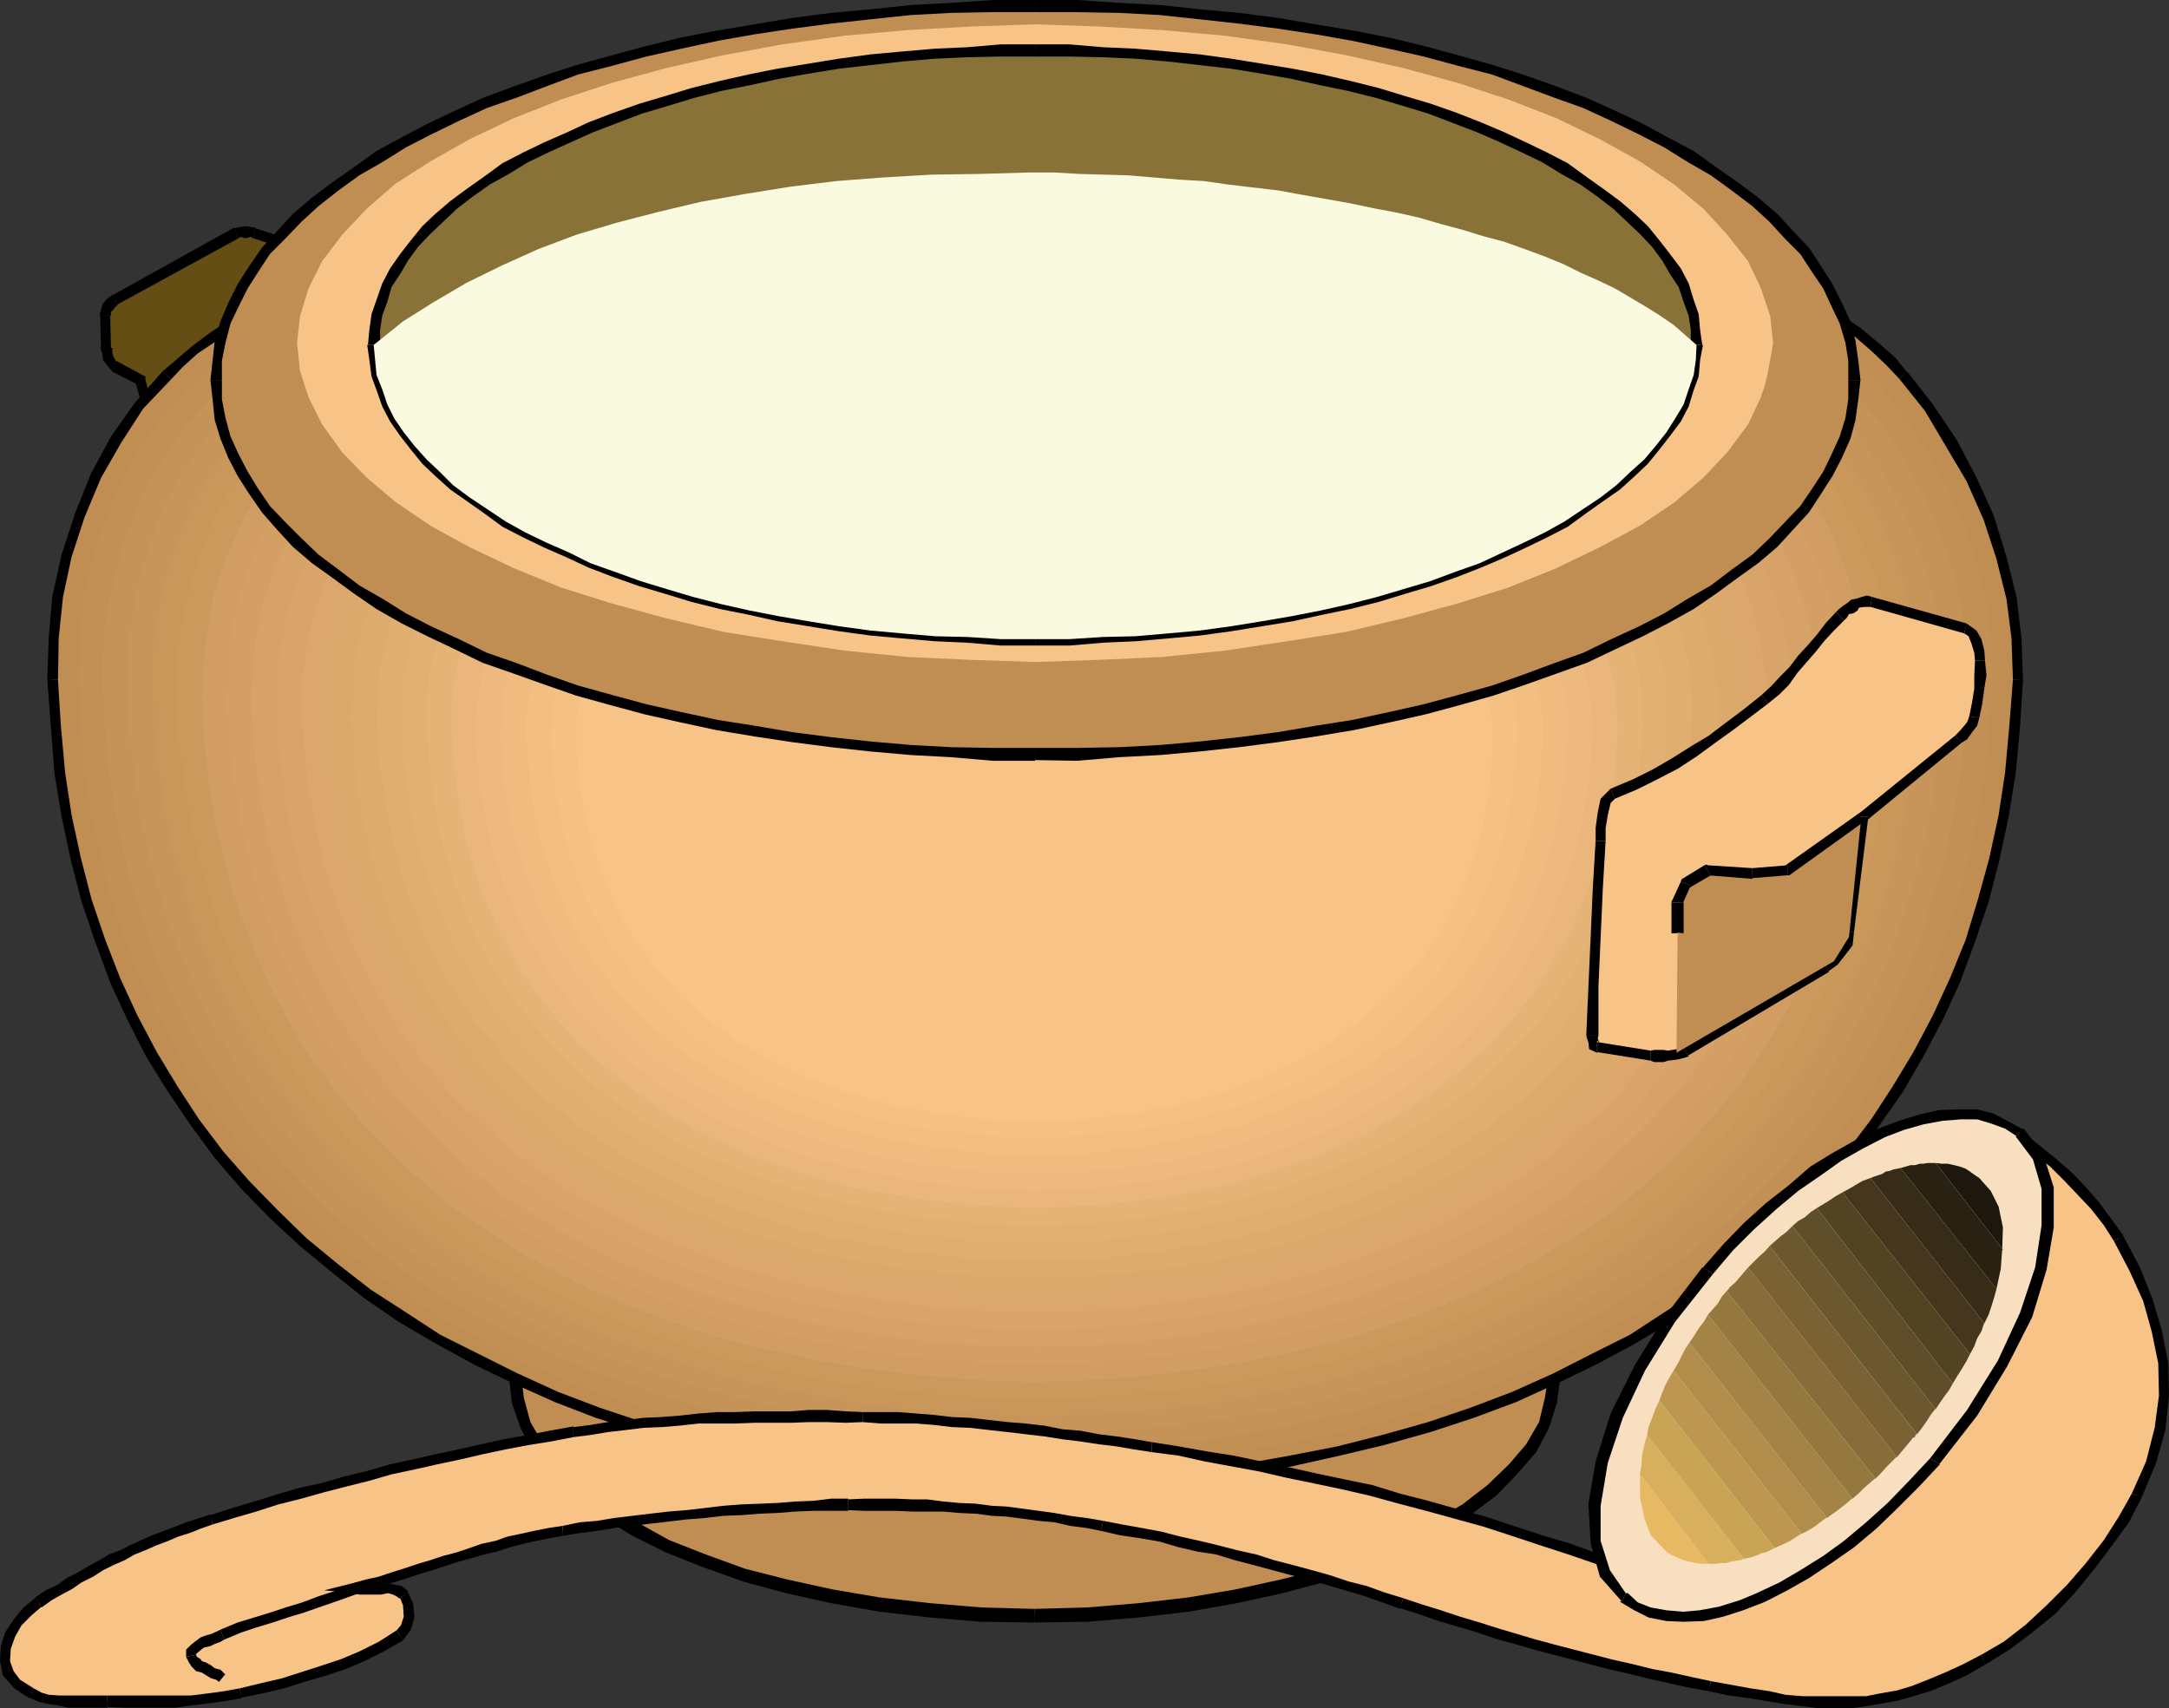 <?xml version="1.0" encoding="UTF-8" standalone="no"?>
<svg
   version="1.0"
   width="129.553mm"
   height="102.058mm"
   id="svg127"
   sodipodi:docname="Soup Tureen 2.wmf"
   xmlns:inkscape="http://www.inkscape.org/namespaces/inkscape"
   xmlns:sodipodi="http://sodipodi.sourceforge.net/DTD/sodipodi-0.dtd"
   xmlns="http://www.w3.org/2000/svg"
   xmlns:svg="http://www.w3.org/2000/svg">
  <rect width="100%" height="100%" fill="#333333" stroke="none"/>
  <sodipodi:namedview
     id="namedview127"
     pagecolor="#ffffff"
     bordercolor="#000000"
     borderopacity="0.25"
     inkscape:showpageshadow="2"
     inkscape:pageopacity="0.0"
     inkscape:pagecheckerboard="0"
     inkscape:deskcolor="#d1d1d1"
     inkscape:document-units="mm" />
  <defs
     id="defs1">
    <pattern
       id="WMFhbasepattern"
       patternUnits="userSpaceOnUse"
       width="6"
       height="6"
       x="0"
       y="0" />
  </defs>
  <path
     style="fill:#644e13;fill-opacity:1;fill-rule:evenodd;stroke:none"
     d="m 32.482,107.138 0.808,-15.352 -1.616,-5.979 -5.979,-3.232 -0.646,-0.646 -0.646,-1.131 -0.162,-1.131 -0.323,-1.131 -0.162,-7.272 0.162,-1.131 0.485,-0.808 0.646,-0.97 0.97,-0.646 27.31,-15.028 0.97,-0.323 h 1.131 1.131 l 0.808,0.323 5.494,1.778 L 51.712,88.07 32.643,107.3 v 0 z"
     id="path1" />
  <path
     style="fill:#000000;fill-opacity:1;fill-rule:evenodd;stroke:none"
     d="M 32.158,91.948 V 91.787 L 31.512,107.3 h 2.262 l 0.646,-15.513 v -0.162 0.162 h 0.162 L 34.421,91.625 Z"
     id="path2" />
  <path
     style="fill:#000000;fill-opacity:1;fill-rule:evenodd;stroke:none"
     d="m 31.189,86.939 -0.646,-0.808 1.616,5.817 2.262,-0.323 -1.616,-5.979 -0.646,-0.97 0.646,0.97 v -0.646 l -0.646,-0.323 -0.808,2.262 v 0 z"
     id="path3" />
  <path
     style="fill:#000000;fill-opacity:1;fill-rule:evenodd;stroke:none"
     d="m 25.21,83.868 6.141,3.07 0.808,-2.262 -5.979,-3.232 -0.808,2.424 v 0 z"
     id="path4" />
  <path
     style="fill:#000000;fill-opacity:1;fill-rule:evenodd;stroke:none"
     d="m 22.786,78.536 h -0.162 l 0.485,1.293 0.162,1.454 0.97,1.293 1.131,1.293 0.808,-2.424 -0.162,-0.162 -0.485,-0.97 -0.162,-0.808 v -0.97 h -0.323 z"
     id="path5" />
  <path
     style="fill:#000000;fill-opacity:1;fill-rule:evenodd;stroke:none"
     d="m 22.301,71.264 h 0.323 l 0.162,7.272 h 2.262 l -0.162,-7.272 h 0.162 -2.586 v 0 z"
     id="path6" />
  <path
     style="fill:#000000;fill-opacity:1;fill-rule:evenodd;stroke:none"
     d="m 25.533,66.416 -0.162,0.162 -1.131,0.808 -0.97,1.131 -0.485,1.454 -0.323,1.293 h 2.586 v -0.808 l 0.485,-0.485 0.485,-0.646 0.646,-0.485 h -0.323 l -0.808,-2.262 v 0 z"
     id="path7" />
  <path
     style="fill:#000000;fill-opacity:1;fill-rule:evenodd;stroke:none"
     d="M 52.843,51.388 25.533,66.578 26.341,68.84 53.813,53.811 52.843,51.549 v 0 z"
     id="path8" />
  <path
     style="fill:#000000;fill-opacity:1;fill-rule:evenodd;stroke:none"
     d="m 57.691,51.388 -1.131,-0.162 -1.131,-0.162 -1.131,0.162 -1.454,0.323 0.97,2.262 0.485,-0.323 1.131,0.323 1.131,-0.323 0.646,0.323 0.485,-2.262 v 0 z"
     id="path9" />
  <path
     style="fill:#000000;fill-opacity:1;fill-rule:evenodd;stroke:none"
     d="m 64.155,54.619 -0.97,-1.293 -5.494,-1.778 -0.485,2.262 5.494,1.778 -0.808,-1.293 2.262,0.323 0.323,-0.808 -1.293,-0.485 z"
     id="path10" />
  <path
     style="fill:#000000;fill-opacity:1;fill-rule:evenodd;stroke:none"
     d="m 52.682,88.878 0.162,-0.646 11.312,-33.612 -2.262,-0.323 -11.312,33.612 0.323,-0.646 1.778,1.778 0.162,-0.162 v -0.646 l -0.162,0.808 v 0 z"
     id="path11" />
  <path
     style="fill:#000000;fill-opacity:1;fill-rule:evenodd;stroke:none"
     d="m 31.512,107.138 1.939,0.97 19.23,-19.068 -1.778,-1.778 -19.23,19.068 2.101,0.97 h -2.262 l -0.162,3.232 2.101,-2.424 -1.939,-0.808 v 0 z"
     id="path12" />
  <path
     style="fill:#c08d53;fill-opacity:1;fill-rule:evenodd;stroke:none"
     d="m 233.512,256.776 11.958,0.323 11.635,0.97 11.15,1.293 10.827,1.616 10.181,2.101 9.858,2.909 8.888,3.232 8.403,3.232 7.595,4.04 6.787,4.04 5.979,4.525 4.686,4.525 4.202,5.171 2.909,5.171 1.616,5.333 0.646,5.494 -0.646,5.494 -1.616,5.494 -2.909,5.333 -4.202,4.686 -4.686,4.848 -5.979,4.525 -6.787,4.04 -7.595,3.878 -8.403,3.394 -8.888,3.232 -9.858,2.424 -10.181,2.262 -10.827,1.939 -11.15,1.293 -11.635,0.97 -11.958,0.162 -11.958,-0.162 -11.635,-0.97 -11.312,-1.293 -10.827,-1.939 -10.181,-2.262 -9.534,-2.424 -9.05,-3.232 -8.242,-3.394 -7.595,-3.878 -6.787,-4.04 -5.979,-4.525 -4.848,-4.848 -4.04,-4.686 -2.909,-5.333 -1.616,-5.494 -0.808,-5.494 0.808,-5.494 1.616,-5.333 2.909,-5.171 4.04,-5.171 4.848,-4.525 5.979,-4.525 6.787,-4.04 7.595,-4.04 8.242,-3.232 9.05,-3.232 9.534,-2.909 10.181,-2.101 10.827,-1.616 11.312,-1.293 11.635,-0.97 11.958,-0.323 z"
     id="path13" />
  <path
     style="fill:#000000;fill-opacity:1;fill-rule:evenodd;stroke:none"
     d="m 352.126,310.749 -0.646,-5.817 -1.778,-5.817 -2.909,-5.333 -4.363,-5.333 -4.686,-4.525 -6.302,-4.848 -6.787,-4.04 -7.757,-3.878 -8.403,-3.394 -9.211,-3.232 -9.696,-2.909 -10.342,-2.262 -10.989,-1.616 -11.15,-1.454 -11.635,-0.808 -11.958,-0.323 v 3.232 l 11.958,0.323 11.635,0.808 11.15,1.454 10.504,1.616 10.342,2.262 9.696,2.424 8.726,3.232 8.403,3.394 7.272,3.878 6.949,4.04 5.656,4.363 4.848,4.525 3.878,4.848 2.909,5.009 1.293,5.171 0.808,5.009 h 2.747 v 0 z"
     id="path14" />
  <path
     style="fill:#000000;fill-opacity:1;fill-rule:evenodd;stroke:none"
     d="m 233.512,366.338 11.958,-0.162 11.635,-0.97 11.15,-1.293 10.989,-1.939 10.342,-2.262 9.696,-2.586 9.211,-3.394 8.403,-3.232 7.757,-3.878 6.787,-4.202 6.302,-4.686 4.686,-4.848 4.363,-5.009 2.909,-5.494 1.778,-5.656 0.808,-5.979 h -2.747 l -0.808,5.009 -1.293,5.333 -2.909,5.009 -3.878,4.525 -4.848,4.686 -5.656,4.363 -6.949,4.04 -7.272,4.04 -8.403,3.232 -8.726,3.232 -9.696,2.424 -10.342,2.262 -10.504,1.778 -11.15,1.293 -11.635,0.97 -11.958,0.323 v 3.07 z"
     id="path15" />
  <path
     style="fill:#000000;fill-opacity:1;fill-rule:evenodd;stroke:none"
     d="m 114.897,310.749 0.646,5.979 1.939,5.656 2.909,5.494 4.363,5.009 4.686,4.848 6.302,4.686 6.787,4.202 7.757,3.878 8.08,3.232 9.534,3.394 9.534,2.586 10.181,2.262 10.989,1.939 11.312,1.293 11.635,0.97 11.958,0.162 V 363.268 l -11.958,-0.323 -11.635,-0.97 -11.312,-1.293 -10.504,-1.778 -10.342,-2.262 -9.534,-2.424 -8.888,-3.232 -8.242,-3.232 -7.272,-4.04 -6.787,-4.04 -5.656,-4.363 -4.848,-4.686 -3.878,-4.525 -2.909,-5.009 -1.454,-5.333 -0.646,-5.009 z"
     id="path16" />
  <path
     style="fill:#000000;fill-opacity:1;fill-rule:evenodd;stroke:none"
     d="m 233.512,255.16 -11.958,0.323 -11.635,0.808 -11.312,1.454 -10.989,1.616 -10.181,2.262 -9.534,2.909 -9.534,3.232 -8.08,3.394 -7.757,3.878 -6.787,4.04 -6.302,4.848 -4.686,4.525 -4.363,5.333 -2.909,5.333 -1.939,5.817 -0.646,5.817 h 2.747 l 0.646,-5.009 1.454,-5.171 2.909,-5.009 3.878,-4.848 4.848,-4.525 5.656,-4.363 6.787,-4.04 7.272,-3.878 8.242,-3.394 8.888,-3.232 9.534,-2.424 10.342,-2.262 10.504,-1.616 11.312,-1.454 11.635,-0.808 11.958,-0.323 v -3.232 z"
     id="path17" />
  <path
     style="fill:#c08d53;fill-opacity:1;fill-rule:evenodd;stroke:none"
     d="m 233.673,27.31 6.141,0.323 6.464,0.162 6.464,0.485 6.626,0.485 6.949,0.646 7.11,0.646 6.949,0.97 7.11,0.808 7.272,1.131 7.11,1.131 7.272,1.131 7.272,1.616 7.11,1.454 7.272,1.616 7.11,1.616 7.11,1.778 6.787,1.778 6.787,2.101 6.626,1.939 6.464,2.424 6.302,2.262 6.141,2.101 5.979,2.586 5.494,2.586 5.494,2.747 4.848,2.747 4.848,2.747 4.525,2.909 4.202,2.909 3.878,3.232 3.394,3.07 2.909,3.232 5.818,7.272 5.01,8.08 4.525,8.08 3.878,8.726 2.909,9.049 2.262,9.211 1.131,9.049 0.162,9.373 -0.646,10.342 -0.97,10.665 -1.454,9.696 -2.101,9.857 -2.424,9.211 -3.07,9.211 -3.394,8.888 -3.878,8.403 -4.363,8.241 -4.848,7.918 -4.848,7.433 -5.494,7.433 -5.979,6.787 -6.302,6.464 -6.626,6.464 -7.11,5.979 -7.434,5.656 -7.918,5.171 -8.08,5.009 -8.726,4.686 -8.726,4.202 -9.373,4.201 -9.211,3.555 -9.858,3.232 -10.181,2.909 -10.342,2.586 -10.666,2.262 -11.15,1.778 -11.15,1.616 -11.312,1.131 -11.958,0.646 -12.12,0.485 -12.12,-0.485 -11.797,-0.646 -11.474,-1.131 -11.15,-1.616 -11.15,-1.778 -10.666,-2.262 -10.342,-2.586 -10.181,-2.909 -9.696,-3.232 -9.534,-3.555 -9.373,-4.201 -8.565,-4.202 -8.726,-4.686 -8.242,-5.009 -7.595,-5.171 -7.434,-5.656 -7.272,-5.979 -6.464,-6.464 -6.464,-6.464 -5.979,-6.787 -5.494,-7.433 -5.01,-7.433 -4.686,-7.918 -4.363,-8.241 -3.878,-8.403 -3.394,-8.888 -2.909,-9.211 -2.586,-9.211 -2.101,-9.857 -1.616,-9.696 -0.808,-10.665 -0.808,-10.342 0.323,-9.373 0.97,-9.373 1.939,-9.211 3.07,-9.211 3.555,-8.888 4.525,-8.241 5.333,-7.595 6.141,-6.949 2.909,-2.747 3.394,-2.909 4.04,-2.747 4.04,-2.424 4.525,-2.747 4.848,-2.747 5.01,-2.586 5.494,-2.424 5.333,-2.424 5.979,-2.586 6.141,-2.424 6.464,-2.101 6.302,-2.262 6.626,-2.101 6.787,-2.101 6.949,-1.939 6.949,-2.101 7.11,-1.778 7.272,-1.616 7.11,-1.616 7.272,-1.616 7.272,-1.454 7.11,-1.293 7.272,-1.454 7.11,-0.97 6.949,-0.97 7.272,-0.97 6.787,-0.646 6.626,-0.646 6.626,-0.485 6.302,-0.162 6.141,-0.323 z"
     id="path18" />
  <path
     style="fill:#000000;fill-opacity:1;fill-rule:evenodd;stroke:none"
     d="m 430.502,84.03 -2.747,-3.394 -3.717,-3.232 -3.878,-3.232 -4.202,-2.909 -4.363,-3.07 -5.171,-2.909 -5.01,-2.586 -5.494,-2.747 -5.494,-2.586 -5.818,-2.424 -6.141,-2.262 -6.464,-2.424 -6.626,-2.262 -6.626,-1.939 -6.787,-2.101 -6.787,-1.778 -7.11,-1.939 -6.949,-1.454 -7.434,-1.616 -6.949,-1.293 -7.434,-1.778 -7.434,-1.131 -7.11,-1.131 -7.272,-1.131 -7.11,-0.808 -6.949,-0.97 -7.11,-0.646 -6.949,-0.646 -6.626,-0.485 -6.464,-0.485 -6.464,-0.323 -6.141,-0.162 v 2.262 l 6.141,0.323 6.464,0.162 6.464,0.485 6.626,0.485 6.949,0.646 7.11,0.646 6.949,0.97 7.11,0.808 7.272,1.131 7.11,1.131 6.949,1.293 7.272,1.454 7.11,1.454 7.434,1.454 7.11,1.778 6.949,1.778 6.787,1.778 6.787,2.101 6.626,1.939 6.302,2.424 6.302,2.262 6.141,2.262 5.979,2.424 5.494,2.586 5.494,2.586 5.01,2.909 4.525,2.747 4.525,2.586 4.202,3.07 3.717,3.232 3.232,3.07 2.909,3.07 1.939,-1.454 v 0 z"
     id="path19" />
  <path
     style="fill:#000000;fill-opacity:1;fill-rule:evenodd;stroke:none"
     d="m 456.681,153.516 -0.323,-9.373 -1.131,-9.373 -2.262,-9.049 -2.909,-9.373 -3.878,-8.565 -4.525,-8.565 -5.333,-7.918 -5.656,-7.272 -1.939,1.454 5.818,7.272 4.686,7.918 4.686,7.918 3.878,8.726 2.909,8.888 2.262,9.049 1.131,8.888 0.323,9.373 z"
     id="path20" />
  <path
     style="fill:#000000;fill-opacity:1;fill-rule:evenodd;stroke:none"
     d="m 233.673,336.766 12.12,-0.485 11.958,-0.646 11.312,-1.131 11.15,-1.616 11.312,-1.778 10.827,-2.424 10.181,-2.424 10.342,-2.909 9.858,-3.232 9.534,-3.555 9.211,-4.202 8.726,-4.202 8.726,-4.686 8.403,-5.009 7.757,-5.333 7.595,-5.817 7.272,-5.979 6.464,-6.302 6.464,-6.625 5.979,-6.949 5.333,-7.272 5.333,-7.595 4.686,-8.08 4.363,-8.241 3.878,-8.403 3.394,-9.211 3.07,-9.049 2.424,-9.373 2.101,-9.857 1.616,-9.857 0.97,-10.665 0.646,-10.342 h -2.262 l -0.808,10.342 -0.97,10.665 -1.454,9.534 -2.101,9.696 -2.586,9.373 -2.747,9.049 -3.555,8.726 -3.878,8.403 -4.363,8.241 -4.686,7.757 -4.848,7.433 -5.494,7.272 -5.818,6.625 -6.464,6.625 -6.626,6.302 -6.787,5.979 -7.595,5.656 -7.757,5.009 -7.918,5.171 -8.726,4.363 -8.565,4.363 -9.373,4.202 -9.373,3.555 -9.534,3.232 -10.342,2.909 -10.181,2.586 -10.827,2.101 -10.827,1.939 -11.15,1.616 -11.312,1.131 -11.958,0.646 -12.12,0.485 v 2.262 z"
     id="path21" />
  <path
     style="fill:#000000;fill-opacity:1;fill-rule:evenodd;stroke:none"
     d="m 10.666,153.516 0.808,10.342 0.808,10.665 1.616,9.857 2.101,9.857 2.424,9.373 3.07,9.049 3.394,9.211 3.878,8.403 4.202,8.241 5.01,8.08 5.171,7.595 5.333,7.272 5.979,6.949 6.464,6.625 6.787,6.302 7.272,5.979 7.272,5.817 7.757,5.333 8.565,5.009 8.565,4.686 8.726,4.202 9.373,4.202 9.211,3.555 10.181,3.232 10.181,2.909 10.181,2.424 10.827,2.424 11.312,1.778 11.15,1.616 11.474,1.131 11.797,0.646 12.12,0.485 v -2.262 l -12.12,-0.485 -11.797,-0.646 -11.474,-1.131 -11.15,-1.616 -10.827,-1.939 -10.827,-2.101 -10.181,-2.586 -10.181,-2.909 -9.696,-3.232 -9.373,-3.555 -9.211,-4.202 -8.726,-4.363 -8.726,-4.363 -7.918,-5.171 -7.757,-5.009 -7.272,-5.656 -7.272,-5.979 -6.464,-6.302 -6.464,-6.625 -5.818,-6.625 -5.494,-7.272 -4.848,-7.433 -4.686,-7.757 -4.363,-8.241 -3.878,-8.403 -3.394,-8.726 -3.07,-9.049 -2.424,-9.373 -2.101,-9.696 -1.454,-9.534 -0.97,-10.665 -0.646,-10.342 z"
     id="path22" />
  <path
     style="fill:#000000;fill-opacity:1;fill-rule:evenodd;stroke:none"
     d="m 36.683,83.868 -6.141,6.949 -5.494,7.757 -4.525,8.403 -3.555,8.888 -3.07,9.373 -2.101,9.534 -0.808,9.373 -0.323,9.373 h 2.424 l 0.162,-9.373 0.97,-9.373 1.939,-9.049 2.909,-8.888 3.717,-8.888 4.525,-7.918 5.01,-7.757 6.302,-6.625 -1.939,-1.778 z"
     id="path23" />
  <path
     style="fill:#000000;fill-opacity:1;fill-rule:evenodd;stroke:none"
     d="m 233.673,26.179 -6.141,0.162 -6.302,0.323 -6.626,0.485 -6.626,0.646 -6.787,0.646 -7.272,0.97 -6.949,0.97 -7.434,1.131 -7.272,1.293 -6.949,1.293 -7.272,1.454 -7.272,1.616 -7.11,1.616 -7.272,1.454 -7.11,1.939 -7.11,2.101 -6.787,1.939 -6.787,2.101 -6.626,1.939 -6.626,2.424 -6.464,2.262 -6.141,2.262 -5.979,2.424 -5.333,2.586 -5.494,2.424 -5.01,2.586 -5.01,2.747 -4.686,2.586 -4.04,2.747 -3.878,2.909 -3.394,2.909 -3.232,2.747 1.939,1.778 2.586,-2.747 3.394,-3.07 3.878,-2.586 4.202,-2.262 4.525,-2.747 4.686,-2.747 4.848,-2.586 5.494,-2.424 5.494,-2.586 5.979,-2.424 6.141,-2.262 6.464,-2.262 5.979,-2.262 6.626,-2.101 6.949,-2.101 6.787,-1.939 7.11,-2.101 7.11,-1.778 7.272,-1.778 6.949,-1.454 7.272,-1.616 7.434,-1.293 6.949,-1.454 7.434,-1.454 6.787,-1.131 6.949,-0.808 7.272,-0.97 6.787,-0.646 6.626,-0.646 6.626,-0.485 6.302,-0.162 6.141,-0.323 v -2.262 z"
     id="path24" />
  <path
     style="fill:#c28f55;fill-opacity:1;fill-rule:evenodd;stroke:none"
     d="m 233.673,31.188 5.979,0.323 6.302,0.162 6.464,0.485 6.626,0.323 6.626,0.808 6.787,0.646 6.787,0.97 6.787,0.97 7.11,0.808 7.11,1.131 6.949,1.454 7.272,1.293 6.787,1.293 7.11,1.616 6.787,1.616 6.787,1.939 6.787,1.616 6.626,1.939 6.464,2.101 6.302,1.939 6.302,2.262 5.818,2.262 5.818,2.586 5.333,2.424 5.171,2.586 5.171,2.747 4.525,2.747 4.525,2.747 3.878,2.909 3.878,2.909 3.232,3.232 2.909,3.232 5.494,7.11 5.01,7.595 4.525,8.08 3.717,8.565 2.909,8.726 2.101,8.888 1.131,9.049 0.162,8.888 -0.646,10.342 -0.97,10.019 -1.616,9.696 -1.939,9.373 -2.262,9.211 -3.07,9.049 -3.07,8.403 -3.878,8.403 -4.04,7.918 -4.686,7.595 -5.01,7.433 -5.494,7.11 -5.656,6.625 -6.141,6.464 -6.626,6.302 -6.787,5.656 -7.434,5.333 -7.434,5.333 -8.08,4.686 -8.08,4.525 -8.726,4.525 -8.888,3.717 -9.373,3.555 -9.534,3.232 -9.858,2.747 -10.181,2.586 -10.504,2.101 -10.666,1.778 -10.989,1.616 -11.15,1.131 -11.474,0.646 -11.797,0.485 -11.797,-0.485 -11.474,-0.646 -11.15,-1.131 -10.989,-1.616 -10.666,-1.778 -10.504,-2.101 -10.181,-2.586 -9.858,-2.747 -9.696,-3.232 -9.211,-3.555 -8.888,-3.717 -8.726,-4.525 -8.242,-4.525 -7.918,-4.686 -7.434,-5.333 -7.272,-5.333 -6.949,-5.656 -6.626,-6.302 -6.141,-6.464 -5.656,-6.625 -5.494,-7.11 -5.01,-7.433 -4.525,-7.595 -4.04,-7.918 -3.878,-8.403 -3.232,-8.403 -3.07,-9.049 -2.262,-9.211 -2.101,-9.373 -1.616,-9.696 -0.808,-10.019 -0.646,-10.342 0.162,-9.049 0.97,-9.211 1.939,-9.049 2.747,-8.888 3.717,-8.403 4.363,-8.241 5.171,-7.272 5.979,-6.787 2.909,-2.747 3.232,-2.747 3.717,-2.747 4.04,-2.424 4.363,-2.747 4.686,-2.586 4.848,-2.424 5.171,-2.586 5.656,-2.424 5.818,-2.262 5.979,-2.424 6.141,-2.262 6.141,-1.939 6.626,-2.262 6.626,-2.101 6.626,-1.939 6.787,-1.616 6.949,-1.939 6.949,-1.778 7.11,-1.616 7.11,-1.454 6.949,-1.293 7.11,-1.293 6.949,-1.131 6.949,-1.293 6.787,-0.808 6.787,-0.97 6.787,-0.646 6.464,-0.646 6.464,-0.485 6.141,-0.162 6.141,-0.323 z"
     id="path25" />
  <path
     style="fill:#c59258;fill-opacity:1;fill-rule:evenodd;stroke:none"
     d="m 233.673,35.066 5.979,0.162 5.818,0.323 6.464,0.485 6.141,0.485 6.626,0.646 6.626,0.646 6.626,0.808 6.787,0.808 6.787,1.131 6.949,1.131 6.787,1.131 6.787,1.454 6.787,1.293 6.949,1.454 6.787,1.454 6.626,1.778 6.626,1.939 6.464,1.778 6.302,1.939 6.141,2.262 5.979,1.939 5.656,2.262 5.656,2.262 5.333,2.586 5.333,2.424 4.686,2.586 4.525,2.747 4.04,2.747 4.202,2.909 3.394,2.909 3.394,3.07 2.747,3.07 5.494,6.787 5.01,7.595 4.04,7.757 3.717,8.403 2.909,8.403 1.939,8.565 1.131,9.049 0.162,8.565 -0.646,10.019 -0.97,9.857 -1.616,9.534 -1.778,9.049 -2.586,8.888 -2.586,8.726 -3.232,8.403 -3.717,7.918 -4.04,8.08 -4.363,7.272 -5.01,7.272 -5.171,6.787 -5.494,6.464 -6.302,6.625 -6.302,5.817 -6.626,5.656 -7.11,5.333 -7.272,5.009 -7.595,4.686 -8.242,4.363 -8.403,4.04 -8.726,3.878 -8.888,3.394 -9.373,3.232 -9.534,2.747 -10.019,2.424 -10.019,2.101 -10.504,1.939 -10.827,1.293 -10.827,1.131 -11.15,0.646 -11.474,0.485 -11.312,-0.485 -11.312,-0.646 -10.827,-1.131 -10.827,-1.293 -10.504,-1.939 -9.858,-2.101 -10.019,-2.424 -9.696,-2.747 -9.373,-3.232 -8.888,-3.394 -8.888,-3.878 -8.242,-4.04 -8.08,-4.363 -7.918,-4.686 -7.272,-5.009 -6.949,-5.333 -6.949,-5.656 -6.302,-5.817 -5.979,-6.625 -5.656,-6.464 -5.171,-6.787 -4.848,-7.272 -4.525,-7.272 -4.202,-8.08 -3.555,-7.918 -3.232,-8.403 -2.747,-8.726 -2.424,-8.888 -1.939,-9.049 -1.616,-9.534 -0.808,-9.857 -0.646,-10.019 0.162,-8.888 0.97,-8.888 1.939,-8.565 2.747,-8.726 3.394,-8.403 4.363,-7.757 5.333,-7.272 5.656,-6.625 2.747,-2.747 3.394,-2.424 3.394,-2.747 4.202,-2.424 4.04,-2.586 4.525,-2.586 4.848,-2.424 5.333,-2.424 5.171,-2.424 5.656,-2.262 5.656,-2.262 5.979,-2.262 6.141,-1.939 6.302,-2.262 6.464,-1.939 6.626,-1.778 6.626,-1.939 6.787,-1.778 6.626,-1.454 6.787,-1.616 7.11,-1.454 6.949,-1.293 6.787,-1.454 6.787,-1.131 6.626,-0.808 6.787,-0.97 6.626,-0.97 6.464,-0.646 6.302,-0.646 6.464,-0.485 5.818,-0.323 5.979,-0.162 z"
     id="path26" />
  <path
     style="fill:#c7945a;fill-opacity:1;fill-rule:evenodd;stroke:none"
     d="m 233.673,38.945 5.818,0.323 5.818,0.162 5.818,0.485 6.626,0.323 5.979,0.485 6.626,0.808 6.302,0.808 6.626,0.97 6.787,0.97 6.464,1.131 6.949,1.131 6.626,1.293 6.626,1.293 6.464,1.454 6.626,1.616 6.464,1.616 6.302,1.778 6.464,1.778 6.141,1.778 5.979,2.101 5.656,2.101 5.656,2.262 5.494,2.262 5.171,2.262 5.01,2.424 4.686,2.586 4.525,2.586 4.04,2.586 3.878,2.747 3.394,3.07 3.232,2.909 2.747,2.909 5.333,6.949 4.686,7.272 4.363,7.757 3.394,7.918 2.747,8.241 1.939,8.403 1.293,8.565 0.162,8.403 -0.485,9.857 -1.131,9.534 -1.293,9.211 -2.101,9.049 -2.262,8.565 -2.747,8.565 -3.07,7.918 -3.555,7.918 -4.04,7.595 -4.363,7.272 -4.525,6.949 -5.171,6.625 -5.494,6.464 -5.656,6.141 -6.464,5.817 -6.464,5.494 -6.787,5.333 -7.272,4.686 -7.595,4.686 -7.918,4.201 -7.918,4.202 -8.726,3.555 -8.726,3.232 -9.05,3.07 -9.373,2.586 -9.534,2.586 -9.858,2.101 -10.342,1.454 -10.342,1.616 -10.504,0.97 -10.989,0.646 -11.15,0.485 -11.15,-0.485 -10.989,-0.646 -10.342,-0.97 -10.666,-1.616 -10.181,-1.454 -9.858,-2.101 -9.534,-2.586 -9.373,-2.586 -9.05,-3.07 -8.726,-3.232 -8.565,-3.555 -8.08,-4.202 -7.918,-4.201 -7.595,-4.686 -7.272,-4.686 -6.787,-5.333 -6.464,-5.494 -6.302,-5.817 -5.656,-6.141 -5.494,-6.464 -5.333,-6.625 -4.525,-6.949 -4.363,-7.272 -4.04,-7.595 -3.394,-7.918 -3.232,-7.918 -2.747,-8.565 -2.262,-8.565 -2.101,-9.049 -1.293,-9.211 -1.131,-9.534 -0.485,-9.857 v -8.565 l 1.131,-8.403 1.778,-8.726 2.586,-8.403 3.394,-8.241 4.363,-7.433 4.848,-7.272 5.656,-6.464 2.747,-2.424 3.07,-2.747 3.555,-2.586 3.717,-2.424 4.202,-2.424 4.525,-2.424 4.686,-2.424 4.848,-2.262 5.171,-2.262 5.656,-2.262 5.656,-2.101 5.656,-2.262 6.141,-2.101 6.141,-1.778 6.141,-2.101 6.464,-1.778 6.464,-1.778 6.787,-1.616 6.626,-1.616 6.464,-1.616 6.626,-1.454 6.626,-1.293 6.949,-1.131 6.626,-1.131 6.464,-1.131 6.464,-0.97 6.626,-0.646 6.141,-0.646 6.141,-0.646 6.141,-0.485 5.979,-0.162 5.656,-0.323 z"
     id="path27" />
  <path
     style="fill:#ca975a;fill-opacity:1;fill-rule:evenodd;stroke:none"
     d="m 233.673,42.985 5.494,0.323 5.979,0.162 5.656,0.323 6.141,0.485 6.141,0.646 6.141,0.646 6.464,0.646 6.302,0.97 6.464,0.808 6.464,1.131 6.464,1.131 6.626,1.293 6.464,1.293 6.626,1.454 5.979,1.454 6.464,1.616 6.141,1.616 6.141,1.939 5.979,1.778 5.818,1.939 5.818,2.101 5.494,2.101 5.171,2.262 5.01,2.262 4.686,2.262 4.686,2.586 4.363,2.424 4.04,2.747 3.717,2.424 3.394,3.07 2.909,2.747 2.747,2.909 5.171,6.625 4.686,6.949 4.04,7.595 3.394,7.757 2.747,7.918 2.101,8.241 0.97,8.403 0.162,8.241 -0.485,9.534 -1.131,9.049 -1.454,9.211 -1.616,8.565 -2.424,8.403 -2.424,8.241 -3.232,7.918 -3.394,7.757 -3.878,7.272 -4.202,7.11 -4.686,6.787 -4.848,6.464 -5.494,6.302 -5.656,5.979 -5.979,5.656 -6.302,5.171 -6.626,5.009 -7.11,4.848 -7.272,4.525 -7.757,4.202 -7.918,3.717 -8.242,3.717 -8.403,3.232 -8.888,2.909 -9.211,2.747 -9.373,2.262 -9.534,1.778 -9.696,1.939 -10.342,1.293 -10.181,0.97 -10.827,0.646 -10.666,0.485 -10.666,-0.485 -10.827,-0.646 -10.181,-0.97 -10.181,-1.293 -9.858,-1.939 -9.696,-1.778 -9.373,-2.262 -9.05,-2.747 -8.726,-2.909 -8.565,-3.232 -8.08,-3.717 -8.08,-3.717 -7.757,-4.202 -7.272,-4.525 -7.11,-4.848 -6.626,-5.009 -6.302,-5.171 -5.979,-5.656 -5.656,-5.979 -5.494,-6.302 -4.686,-6.464 -5.01,-6.787 -4.04,-7.11 -3.878,-7.272 -3.394,-7.757 -3.232,-7.918 -2.424,-8.241 -2.262,-8.403 -1.939,-8.565 -1.293,-9.211 -1.131,-9.049 -0.485,-9.534 v -8.403 l 1.131,-8.403 1.616,-8.241 2.747,-8.241 3.232,-8.08 4.04,-7.433 4.848,-6.787 5.333,-6.141 2.747,-2.586 3.07,-2.424 3.394,-2.586 3.878,-2.262 3.878,-2.424 4.363,-2.424 4.525,-2.101 5.01,-2.424 5.01,-2.262 5.333,-2.101 5.494,-2.101 5.656,-2.101 5.818,-2.101 5.979,-1.778 5.979,-1.939 6.302,-1.778 6.141,-1.778 6.464,-1.616 6.626,-1.454 6.302,-1.454 6.626,-1.293 6.302,-1.454 6.464,-1.131 6.626,-1.131 6.464,-1.131 6.302,-0.646 6.141,-0.97 6.141,-0.646 6.141,-0.485 5.818,-0.485 5.818,-0.162 5.494,-0.323 z"
     id="path28" />
  <path
     style="fill:#cc995c;fill-opacity:1;fill-rule:evenodd;stroke:none"
     d="m 233.673,46.863 5.494,0.323 5.494,0.162 5.656,0.162 5.979,0.485 5.818,0.646 6.141,0.808 6.302,0.646 6.141,0.646 6.302,1.131 6.141,0.97 6.464,1.131 6.302,1.131 6.141,1.293 6.464,1.454 6.141,1.293 6.141,1.778 5.979,1.454 5.818,1.778 5.656,1.778 5.818,1.939 5.494,2.101 5.333,1.939 5.171,2.262 5.01,2.101 4.525,2.586 4.525,2.262 4.04,2.424 3.878,2.586 3.717,2.424 3.394,2.747 2.909,3.07 2.586,2.586 5.01,6.464 4.525,6.787 4.202,7.272 3.07,7.595 2.747,7.757 1.939,7.918 0.808,8.241 0.323,7.918 -0.485,9.373 -1.131,8.888 -1.454,8.565 -1.616,8.726 -2.262,8.08 -2.424,7.918 -3.07,7.595 -3.232,7.433 -3.717,7.272 -4.04,6.949 -4.686,6.625 -4.686,6.141 -5.333,6.141 -5.494,5.817 -5.818,5.656 -6.141,4.848 -6.464,5.171 -6.949,4.525 -6.949,4.363 -7.595,4.04 -7.757,3.878 -7.918,3.394 -8.242,3.232 -8.565,2.586 -8.888,2.909 -9.05,1.939 -9.211,2.101 -9.534,1.616 -10.019,1.293 -10.181,0.97 -10.181,0.646 -10.504,0.485 -10.504,-0.485 -10.181,-0.646 -10.019,-0.97 -10.019,-1.293 -9.696,-1.616 -9.373,-2.101 -9.05,-1.939 -8.726,-2.909 -8.565,-2.586 -8.242,-3.232 -8.242,-3.394 -7.434,-3.878 -7.595,-4.04 -7.11,-4.363 -6.787,-4.525 -6.626,-5.171 -6.141,-4.848 -5.979,-5.656 -5.333,-5.817 -5.333,-6.141 -4.686,-6.141 -4.363,-6.625 -4.202,-6.949 -3.878,-7.272 -3.394,-7.433 -2.909,-7.595 -2.424,-7.918 -2.424,-8.08 -1.616,-8.726 -1.293,-8.565 -1.293,-8.888 -0.323,-9.373 0.162,-8.241 0.97,-7.918 1.778,-8.241 2.586,-7.918 3.07,-7.757 4.04,-6.949 4.686,-6.949 5.333,-5.979 2.424,-2.424 3.07,-2.262 3.394,-2.586 3.555,-2.262 4.04,-2.424 4.04,-2.424 4.525,-1.939 4.525,-2.262 5.01,-2.262 5.171,-2.101 5.333,-2.101 5.494,-1.939 5.656,-1.778 5.656,-2.262 5.979,-1.778 6.141,-1.454 6.141,-1.778 6.141,-1.778 6.141,-1.293 6.302,-1.616 6.626,-1.131 5.979,-1.293 6.464,-1.131 6.302,-1.131 6.302,-0.97 6.141,-0.97 5.979,-0.646 5.979,-0.646 5.979,-0.485 5.656,-0.485 5.494,-0.162 5.494,-0.162 v 0 z"
     id="path29" />
  <path
     style="fill:#d29d62;fill-opacity:1;fill-rule:evenodd;stroke:none"
     d="m 233.673,50.741 5.333,0.323 5.333,0.162 5.494,0.323 5.656,0.323 5.818,0.808 5.818,0.323 5.979,0.808 6.141,0.808 6.141,0.97 6.141,0.808 5.979,1.131 6.141,1.293 6.141,1.293 6.141,1.131 5.979,1.616 5.979,1.293 5.818,1.616 5.656,1.939 5.818,1.616 5.494,1.939 5.494,1.778 5.01,2.101 5.01,2.101 4.686,2.262 4.686,1.939 4.202,2.586 4.04,2.262 4.04,2.586 3.394,2.424 3.232,2.747 2.909,2.747 2.586,2.747 4.686,6.141 4.363,6.625 3.878,6.949 3.07,7.433 2.586,7.757 1.778,7.757 0.97,7.595 0.162,8.08 -0.485,8.888 -0.808,8.726 -1.293,8.565 -1.939,8.08 -2.101,7.918 -2.424,7.757 -2.909,7.433 -3.232,7.272 -3.555,6.787 -4.04,6.787 -4.202,6.464 -4.848,6.141 -5.01,5.656 -5.171,5.656 -5.818,5.333 -5.818,5.171 -6.464,4.848 -6.626,4.201 -7.11,4.363 -6.949,3.878 -7.595,3.717 -7.757,3.394 -7.918,2.909 -8.565,2.909 -8.403,2.586 -8.888,1.939 -9.05,1.939 -9.373,1.616 -9.534,1.293 -9.534,0.97 -10.181,0.646 -10.181,0.323 -10.342,-0.323 -10.019,-0.646 -9.534,-0.97 -9.534,-1.293 -9.373,-1.616 -9.05,-1.939 -8.888,-1.939 -8.565,-2.586 -8.403,-2.909 -7.918,-2.909 -7.757,-3.394 -7.434,-3.717 -7.434,-3.878 -6.787,-4.363 -6.626,-4.201 -6.464,-4.848 -5.818,-5.171 -5.656,-5.333 -5.494,-5.656 -5.01,-5.656 -4.686,-6.141 -4.525,-6.464 -3.878,-6.787 -3.555,-6.787 -3.232,-7.272 -2.909,-7.433 -2.586,-7.757 -2.101,-7.918 -1.778,-8.08 -1.293,-8.565 -0.97,-8.726 -0.485,-8.888 0.323,-8.08 0.97,-7.918 1.454,-7.918 2.586,-7.757 3.232,-7.272 3.717,-7.11 4.363,-6.464 5.333,-5.817 2.424,-2.262 2.909,-2.424 3.232,-2.424 3.555,-2.262 3.717,-2.262 4.202,-2.262 4.363,-2.262 4.525,-2.101 4.848,-1.939 4.848,-2.101 5.171,-2.101 5.494,-2.101 5.333,-1.778 5.494,-1.778 5.979,-1.778 5.656,-1.778 5.979,-1.454 6.141,-1.616 5.818,-1.616 6.302,-1.293 5.979,-1.131 6.302,-1.454 6.141,-1.131 6.141,-0.808 5.818,-0.97 6.141,-0.97 5.818,-0.646 5.818,-0.646 5.818,-0.485 5.494,-0.485 5.494,-0.162 5.171,-0.323 z"
     id="path30" />
  <path
     style="fill:#d49f64;fill-opacity:1;fill-rule:evenodd;stroke:none"
     d="m 233.673,54.619 5.01,0.323 5.171,0.162 5.656,0.323 5.333,0.323 5.656,0.485 5.818,0.646 5.656,0.646 5.979,0.97 5.818,0.646 5.979,1.131 5.979,0.97 5.818,1.131 5.979,1.454 5.979,0.97 5.656,1.454 5.979,1.616 5.656,1.616 5.494,1.616 5.333,1.454 5.656,1.939 5.01,1.778 5.01,2.101 5.01,1.939 4.525,2.101 4.363,2.101 4.363,2.262 3.878,2.262 3.555,2.586 3.394,2.424 3.232,2.424 2.747,2.586 2.424,2.747 4.686,6.141 4.363,6.302 3.555,6.949 3.232,7.272 2.424,7.272 1.778,7.595 0.97,7.595 0.162,7.595 -0.323,8.726 -0.97,8.241 -1.454,8.241 -1.454,7.918 -2.101,7.757 -2.424,7.595 -2.909,7.272 -3.07,7.11 -3.717,6.464 -3.555,6.625 -4.363,6.141 -4.525,5.979 -4.848,5.656 -5.171,5.494 -5.494,5.333 -5.979,4.686 -6.141,4.525 -6.464,4.363 -6.464,4.04 -7.11,4.04 -7.272,3.555 -7.595,3.232 -7.757,2.909 -8.08,2.747 -8.242,2.262 -8.726,2.101 -8.726,1.778 -9.05,1.616 -9.05,1.293 -9.696,0.97 -9.696,0.485 -9.858,0.485 -9.696,-0.485 -9.858,-0.485 -9.696,-0.97 -9.05,-1.293 -9.211,-1.616 -8.565,-1.778 -8.565,-2.101 -8.242,-2.262 -8.242,-2.747 -7.757,-2.909 -7.595,-3.232 -7.272,-3.555 -7.11,-4.04 -6.626,-4.04 -6.302,-4.363 -6.141,-4.525 -5.979,-4.686 -5.494,-5.333 -5.171,-5.494 -4.848,-5.656 -4.525,-5.979 -4.363,-6.141 -3.555,-6.625 -3.717,-6.464 -3.232,-7.11 -2.747,-7.272 -2.424,-7.595 -2.101,-7.757 -1.454,-7.918 -1.454,-8.241 -0.97,-8.241 -0.485,-8.726 0.323,-7.757 0.646,-7.757 1.616,-7.595 2.424,-7.433 3.07,-7.433 3.555,-6.625 4.686,-6.464 4.848,-5.656 2.586,-2.262 2.747,-2.262 3.232,-2.262 3.394,-2.262 3.717,-2.101 3.878,-2.424 4.04,-1.939 4.525,-2.101 4.525,-1.939 4.848,-2.101 5.01,-1.778 5.333,-2.101 5.171,-1.778 5.494,-1.616 5.656,-1.778 5.818,-1.616 5.656,-1.616 5.818,-1.616 5.979,-1.454 5.979,-1.293 5.818,-1.131 5.979,-1.293 5.979,-0.97 5.818,-1.131 5.979,-0.808 5.818,-0.808 5.656,-0.646 5.656,-0.808 5.333,-0.323 5.494,-0.485 5.333,-0.162 5.01,-0.323 z"
     id="path31" />
  <path
     style="fill:#d7a267;fill-opacity:1;fill-rule:evenodd;stroke:none"
     d="m 233.673,58.498 5.01,0.323 5.01,0.162 5.333,0.162 5.171,0.485 5.494,0.485 5.656,0.808 5.494,0.646 5.656,0.646 5.818,0.97 5.656,0.808 5.818,1.131 5.818,0.808 5.656,1.454 5.656,1.131 5.818,1.454 5.333,1.293 5.494,1.616 5.494,1.616 5.333,1.616 5.171,1.778 5.01,1.778 4.848,1.778 4.686,1.939 4.686,2.101 4.04,2.101 4.04,2.101 3.878,2.262 3.717,2.424 3.232,2.424 2.909,2.424 2.747,2.586 2.424,2.424 4.686,5.817 4.04,6.302 3.555,6.625 3.07,7.11 2.424,6.949 1.616,7.272 0.97,7.595 0.162,7.272 -0.323,8.403 -0.97,8.241 -1.454,7.918 -1.616,7.757 -1.939,7.595 -2.262,7.272 -2.747,6.787 -3.07,6.787 -3.232,6.625 -4.04,6.141 -4.04,6.141 -4.363,5.656 -4.686,5.494 -5.01,5.171 -5.333,5.171 -5.656,4.686 -5.979,4.686 -6.141,4.04 -6.626,4.04 -6.626,3.555 -7.11,3.555 -7.272,3.07 -7.757,2.747 -7.757,2.747 -7.918,2.262 -8.242,2.101 -8.565,1.778 -8.726,1.454 -9.05,1.293 -9.211,0.97 -9.373,0.646 -9.534,0.162 -9.534,-0.162 -9.373,-0.646 -9.373,-0.97 -8.888,-1.293 -8.888,-1.454 -8.403,-1.778 -8.242,-2.101 -8.242,-2.262 -7.757,-2.747 -7.434,-2.747 -7.434,-3.07 -6.949,-3.555 -6.787,-3.555 -6.626,-4.04 -6.302,-4.04 -5.818,-4.686 -5.656,-4.686 -5.333,-5.171 -5.01,-5.171 -4.686,-5.494 -4.363,-5.656 -4.202,-6.141 -3.878,-6.141 -3.394,-6.625 -2.909,-6.787 -2.747,-6.787 -2.262,-7.272 -2.101,-7.595 -1.616,-7.757 -1.293,-7.918 -0.97,-8.241 -0.485,-8.403 0.323,-7.595 0.646,-7.272 1.616,-7.433 2.262,-7.272 2.909,-7.11 3.717,-6.625 4.202,-5.979 4.848,-5.656 2.586,-2.262 2.747,-2.262 2.909,-2.101 3.232,-2.262 3.555,-1.939 4.04,-2.101 4.04,-2.101 4.202,-1.939 4.363,-2.101 4.848,-1.778 4.848,-1.939 5.01,-1.778 5.171,-1.778 5.333,-1.778 5.333,-1.616 5.656,-1.616 5.656,-1.616 5.656,-1.293 5.656,-1.454 5.818,-1.293 5.656,-1.293 5.656,-1.131 5.979,-0.97 5.656,-0.97 5.656,-0.97 5.494,-0.808 5.656,-0.808 5.494,-0.323 5.171,-0.485 5.333,-0.485 5.01,-0.162 5.01,-0.323 z"
     id="path32" />
  <path
     style="fill:#d9a469;fill-opacity:1;fill-rule:evenodd;stroke:none"
     d="m 233.673,62.376 4.848,0.323 4.686,0.162 5.333,0.323 5.01,0.323 5.171,0.485 5.494,0.646 5.494,0.485 5.333,0.808 5.656,0.808 5.333,0.97 5.818,1.131 5.494,0.808 5.656,1.293 5.494,1.293 5.494,1.131 5.494,1.293 5.171,1.616 5.171,1.454 5.333,1.778 4.848,1.616 5.01,1.778 4.686,1.778 4.363,1.939 4.525,1.939 4.202,2.101 3.717,2.101 3.717,2.101 3.394,2.101 3.394,2.586 2.747,2.262 2.747,2.424 2.262,2.586 4.363,5.656 4.202,5.979 3.232,6.625 3.07,6.464 2.262,6.949 1.616,6.949 0.808,7.272 0.323,7.11 -0.485,8.241 -0.808,7.918 -1.293,7.433 -1.454,7.757 -1.939,7.272 -2.262,6.949 -2.747,6.787 -2.909,6.464 -3.232,6.302 -3.717,6.141 -4.04,5.817 -4.04,5.656 -4.525,5.171 -5.01,5.333 -5.01,4.686 -5.656,4.686 -5.656,4.202 -6.141,4.202 -5.979,3.717 -6.626,3.717 -6.949,3.07 -7.11,3.394 -7.272,2.586 -7.434,2.586 -8.08,2.262 -7.918,2.101 -8.242,1.454 -8.403,1.616 -8.726,1.131 -8.888,0.97 -9.05,0.646 -9.373,0.323 -9.373,-0.323 -9.05,-0.646 -8.888,-0.97 -8.726,-1.131 -8.403,-1.616 -8.242,-1.454 -7.918,-2.101 -8.08,-2.262 -7.434,-2.586 -7.272,-2.586 -7.11,-3.394 -6.787,-3.07 -6.626,-3.717 -6.464,-3.717 -5.818,-4.202 -5.656,-4.202 -5.656,-4.686 -5.171,-4.686 -4.686,-5.333 -4.686,-5.171 -4.202,-5.656 -4.04,-5.817 -3.555,-6.141 -3.394,-6.302 -3.07,-6.464 -2.424,-6.787 -2.586,-6.949 -1.778,-7.272 -1.616,-7.757 -1.131,-7.433 -0.97,-7.918 -0.323,-8.241 v -7.11 l 0.97,-7.272 1.454,-7.272 2.262,-6.949 2.747,-6.625 3.717,-6.302 3.878,-5.979 4.686,-5.494 2.424,-2.262 2.747,-2.101 2.586,-1.939 3.555,-2.101 3.232,-2.262 3.717,-1.778 4.04,-2.101 4.04,-2.101 4.525,-1.939 4.363,-1.616 4.686,-1.939 4.848,-1.778 5.01,-1.778 5.171,-1.616 5.333,-1.616 5.171,-1.616 5.494,-1.293 5.494,-1.616 5.494,-1.131 5.656,-1.293 5.494,-1.293 5.656,-1.131 5.494,-1.131 5.656,-0.808 5.494,-0.97 5.494,-0.808 5.333,-0.646 5.171,-0.323 5.171,-0.485 5.171,-0.485 4.848,-0.162 4.848,-0.323 z"
     id="path33" />
  <path
     style="fill:#dca76c;fill-opacity:1;fill-rule:evenodd;stroke:none"
     d="m 233.673,66.254 9.373,0.485 9.696,0.646 10.342,0.97 10.666,1.293 10.827,1.778 10.666,1.939 10.666,2.262 10.504,2.747 10.342,2.909 9.696,3.232 9.373,3.394 8.403,3.717 8.08,4.04 6.787,4.363 5.979,4.525 4.686,4.686 4.363,5.494 3.717,5.817 3.394,6.302 2.909,6.302 2.101,6.949 1.454,6.787 0.97,6.787 0.323,6.787 -0.485,8.08 -0.808,7.433 -1.293,7.433 -1.293,7.433 -1.778,7.11 -2.424,6.787 -2.424,6.302 -2.909,6.464 -3.232,5.979 -3.394,5.979 -3.878,5.817 -4.202,5.171 -4.363,5.333 -4.686,4.848 -5.01,4.525 -5.333,4.686 -5.333,4.04 -6.141,4.202 -5.979,3.555 -6.141,3.394 -6.626,3.232 -6.787,2.909 -7.272,2.747 -7.434,2.586 -7.595,1.939 -7.595,2.101 -8.08,1.616 -8.242,1.293 -8.242,1.293 -8.565,0.808 -8.888,0.646 -8.888,0.162 -8.888,-0.162 -8.888,-0.646 -8.565,-0.808 -8.565,-1.293 -8.242,-1.293 -7.918,-1.616 -7.757,-2.101 -7.434,-1.939 -7.272,-2.586 -7.11,-2.747 -6.949,-2.909 -6.626,-3.232 -6.302,-3.394 -6.141,-3.555 -5.818,-4.202 -5.656,-4.04 -5.171,-4.686 -5.01,-4.525 -4.848,-4.848 -4.202,-5.333 -4.202,-5.171 -3.878,-5.817 -3.394,-5.979 -3.232,-5.979 -2.909,-6.464 -2.586,-6.302 -2.262,-6.787 -1.778,-7.11 -1.293,-7.433 -1.454,-7.433 -0.646,-7.433 -0.485,-8.08 v -6.787 l 0.97,-7.11 1.293,-6.787 2.262,-6.787 2.747,-6.625 3.555,-6.141 3.717,-5.656 4.686,-5.333 4.686,-4.04 5.818,-4.04 6.949,-4.201 7.918,-3.717 8.403,-3.717 9.373,-3.394 9.858,-3.232 10.342,-3.232 10.504,-2.747 10.666,-2.424 10.666,-2.262 10.989,-1.778 10.504,-1.616 10.181,-1.454 10.019,-0.646 9.373,-0.485 z"
     id="path34" />
  <path
     style="fill:#dca96c;fill-opacity:1;fill-rule:evenodd;stroke:none"
     d="m 233.673,70.294 9.05,0.323 9.696,0.646 9.696,1.131 10.342,1.131 10.181,1.616 10.504,2.101 10.504,2.101 10.181,2.424 9.696,2.909 9.534,2.909 8.888,3.555 8.242,3.394 7.757,3.878 6.626,4.363 5.656,4.202 4.525,4.525 4.202,5.333 3.878,5.656 3.232,5.979 2.586,6.302 2.262,6.464 1.778,6.625 0.646,6.787 0.162,6.625 -0.485,7.433 -0.97,7.433 -1.131,7.272 -1.293,6.949 -1.778,6.787 -2.101,6.625 -2.586,6.464 -2.747,6.141 -3.07,5.817 -3.555,5.656 -3.555,5.494 -3.878,5.171 -4.363,4.848 -4.525,4.848 -4.848,4.525 -5.171,4.363 -5.171,4.04 -5.818,3.878 -5.818,3.394 -5.979,3.394 -6.464,3.232 -6.626,2.747 -6.787,2.747 -6.949,2.262 -7.272,2.101 -7.595,1.778 -7.918,1.616 -7.918,1.293 -7.918,1.131 -8.403,0.808 -8.565,0.646 -8.565,0.162 -8.565,-0.162 -8.565,-0.646 -8.403,-0.808 -7.918,-1.131 -8.08,-1.293 -7.595,-1.616 -7.595,-1.778 -7.434,-2.101 -6.949,-2.262 -6.949,-2.747 -6.464,-2.747 -6.464,-3.232 -6.141,-3.394 -5.979,-3.394 -5.333,-3.878 -5.494,-4.04 -5.171,-4.363 -4.848,-4.525 -4.686,-4.848 -4.04,-4.848 -4.202,-5.171 -3.555,-5.494 -3.394,-5.656 -2.909,-5.817 -3.07,-6.141 -2.586,-6.464 -1.939,-6.625 -1.778,-6.787 -1.454,-6.949 -1.131,-7.272 -0.97,-7.433 -0.323,-7.433 0.162,-6.949 0.646,-6.464 1.616,-6.949 2.101,-6.464 2.424,-6.302 3.555,-6.141 3.878,-5.333 4.202,-5.171 4.525,-3.717 5.818,-4.202 6.787,-3.555 7.595,-3.717 8.242,-3.555 8.888,-3.555 9.534,-2.909 9.696,-2.909 10.342,-2.747 10.504,-2.424 10.342,-2.101 10.342,-1.939 10.181,-1.616 9.858,-1.131 9.696,-0.485 9.05,-0.485 v 0 z"
     id="path35" />
  <path
     style="fill:#deab6e;fill-opacity:1;fill-rule:evenodd;stroke:none"
     d="m 233.673,74.173 8.565,0.323 9.373,0.646 9.696,0.97 9.696,1.293 10.019,1.616 10.019,1.778 10.181,2.101 9.696,2.586 9.373,2.586 9.211,3.07 8.565,3.232 8.08,3.232 7.272,3.717 6.302,4.04 5.494,4.201 4.525,4.525 4.04,5.009 3.555,5.494 3.07,5.817 2.747,5.979 2.101,6.464 1.616,6.302 0.646,6.302 0.323,6.464 -0.485,7.272 -0.646,7.272 -1.131,6.787 -1.454,6.949 -1.778,6.625 -2.101,6.302 -2.262,6.141 -2.747,5.979 -3.07,5.656 -3.232,5.494 -3.555,5.171 -3.717,5.009 -4.202,4.848 -4.363,4.525 -4.848,4.202 -4.686,4.363 -5.171,3.878 -5.656,3.717 -5.656,3.394 -5.818,3.232 -6.302,2.909 -6.302,2.747 -6.626,2.424 -6.464,2.262 -7.11,2.101 -7.434,1.939 -7.434,1.616 -7.434,1.131 -7.757,1.131 -8.08,0.646 -8.08,0.646 -8.565,0.162 -8.403,-0.162 -8.242,-0.646 -7.918,-0.646 -7.757,-1.131 -7.757,-1.131 -7.434,-1.616 -7.272,-1.939 -6.949,-2.101 -6.949,-2.262 -6.626,-2.424 -6.302,-2.747 -6.141,-2.909 -5.979,-3.232 -5.656,-3.394 -5.494,-3.717 -5.01,-3.878 -5.01,-4.363 -4.848,-4.202 -4.202,-4.525 -4.202,-4.848 -3.878,-5.009 -3.394,-5.171 -3.394,-5.494 -2.909,-5.656 -2.909,-5.979 -2.101,-6.141 -2.101,-6.302 -1.778,-6.625 -1.454,-6.949 -1.131,-6.787 -0.646,-7.272 -0.485,-7.272 0.323,-6.464 0.646,-6.464 1.293,-6.464 2.101,-6.302 2.586,-6.141 3.07,-5.817 3.717,-5.333 4.202,-4.848 4.686,-3.878 5.333,-3.717 6.464,-3.717 7.272,-3.555 7.918,-3.394 8.726,-3.07 9.05,-3.232 9.696,-2.747 9.858,-2.747 10.019,-2.262 9.858,-2.101 10.181,-1.778 9.696,-1.293 9.696,-1.293 9.373,-0.646 8.565,-0.485 z"
     id="path36" />
  <path
     style="fill:#e1ae71;fill-opacity:1;fill-rule:evenodd;stroke:none"
     d="m 233.673,78.051 8.565,0.323 8.726,0.646 9.05,0.808 9.696,1.293 9.534,1.454 9.696,1.939 9.696,2.101 9.373,2.262 9.05,2.424 8.888,3.07 8.242,3.07 7.757,3.232 7.11,3.555 6.141,3.878 5.333,4.202 4.202,4.363 3.878,4.848 3.394,5.333 3.07,5.494 2.747,5.817 1.939,5.979 1.454,6.141 0.808,6.141 v 6.141 l -0.323,7.11 -0.808,6.787 -1.131,6.787 -1.293,6.464 -1.616,6.302 -2.101,6.141 -2.262,5.979 -2.424,5.656 -2.747,5.494 -3.232,5.171 -3.394,5.333 -3.717,4.686 -4.04,4.686 -4.202,4.525 -4.525,4.04 -4.848,4.04 -5.01,3.717 -5.171,3.717 -5.494,3.394 -5.494,2.909 -5.818,2.909 -6.141,2.586 -6.464,2.424 -6.626,2.262 -6.787,1.939 -6.787,1.778 -7.272,1.293 -7.272,1.454 -7.595,0.97 -7.757,0.808 -8.08,0.485 -7.918,0.323 -7.918,-0.323 -8.08,-0.485 -7.757,-0.808 -7.434,-0.97 -7.434,-1.454 -7.272,-1.293 -6.787,-1.778 -6.787,-1.939 -6.626,-2.262 -6.302,-2.424 -6.302,-2.586 -5.818,-2.909 -5.818,-2.909 -5.333,-3.394 -5.333,-3.717 -5.01,-3.717 -4.848,-4.04 -4.202,-4.04 -4.363,-4.525 -3.878,-4.686 -3.878,-4.686 -3.394,-5.333 -3.07,-5.171 -2.909,-5.494 -2.424,-5.656 -2.424,-5.979 -1.939,-6.141 -1.616,-6.302 -1.293,-6.464 -1.131,-6.787 -0.808,-6.787 -0.485,-7.11 0.323,-6.141 0.646,-6.302 1.454,-6.302 1.616,-5.979 2.586,-5.979 3.07,-5.494 3.555,-5.171 4.04,-4.525 4.363,-3.717 5.333,-3.717 6.141,-3.555 7.11,-3.394 7.595,-3.232 8.242,-3.232 8.888,-2.909 9.211,-2.747 9.534,-2.586 9.534,-2.101 9.534,-2.101 9.858,-1.616 9.373,-1.454 9.373,-0.97 8.888,-0.808 8.403,-0.323 v 0 z"
     id="path37" />
  <path
     style="fill:#e3b073;fill-opacity:1;fill-rule:evenodd;stroke:none"
     d="m 233.673,81.929 7.918,0.323 8.726,0.646 8.888,0.97 9.05,1.131 9.211,1.293 9.373,1.778 9.373,2.101 9.05,2.101 8.726,2.586 8.403,2.747 7.918,3.07 7.595,3.07 6.626,3.555 6.141,3.555 4.848,4.04 4.202,4.202 3.717,4.525 3.394,5.171 2.909,5.333 2.424,5.656 1.939,5.656 1.454,5.979 0.808,5.979 v 5.817 l -1.131,13.412 -2.262,12.928 -3.394,11.635 -4.848,11.312 -5.656,10.504 -6.787,9.373 -8.08,8.726 -8.888,7.918 -9.858,7.11 -10.666,6.302 -11.635,5.171 -12.282,4.525 -13.251,3.555 -13.898,2.586 -14.706,1.778 -15.352,0.646 -15.352,-0.646 -14.706,-1.778 -13.898,-2.586 -13.251,-3.555 -12.605,-4.525 -11.474,-5.171 -10.827,-6.302 -9.858,-7.11 -9.05,-7.918 -7.757,-8.726 -6.787,-9.373 -5.979,-10.504 -4.525,-11.312 -3.717,-11.635 -2.262,-12.928 -1.131,-13.412 0.162,-5.817 0.808,-6.141 1.293,-5.979 1.939,-5.817 2.101,-5.494 3.07,-5.494 3.394,-4.848 3.878,-4.525 4.202,-3.555 5.171,-3.555 5.979,-3.394 6.787,-3.394 7.272,-3.232 8.08,-2.909 8.565,-2.747 8.726,-2.747 9.05,-2.262 9.373,-2.262 9.373,-2.101 9.373,-1.454 9.05,-1.454 8.888,-0.97 8.565,-0.646 8.08,-0.485 z"
     id="path38" />
  <path
     style="fill:#e6b376;fill-opacity:1;fill-rule:evenodd;stroke:none"
     d="m 233.673,85.808 7.757,0.323 8.242,0.646 8.403,0.808 8.888,1.293 8.888,1.293 8.888,1.616 8.888,1.778 8.726,2.262 8.403,2.262 8.08,2.747 7.595,2.909 7.272,3.07 6.302,3.394 5.818,3.394 5.01,3.878 3.878,3.878 3.555,4.525 3.394,4.848 2.586,5.171 2.586,5.494 1.778,5.494 1.454,5.656 0.646,5.656 0.162,5.656 -1.131,13.089 -2.262,12.281 -3.232,11.312 -4.525,10.827 -5.656,10.019 -6.464,9.049 -7.757,8.403 -8.403,7.595 -9.534,6.787 -10.342,5.979 -11.15,4.848 -11.797,4.363 -12.766,3.394 -13.413,2.586 -13.898,1.616 -14.867,0.646 -14.867,-0.646 -14.059,-1.616 -13.413,-2.586 -12.766,-3.394 -11.958,-4.363 -11.15,-4.848 -10.181,-5.979 -9.534,-6.787 -8.565,-7.595 -7.434,-8.403 -6.626,-9.049 -5.818,-10.019 -4.363,-10.827 -3.394,-11.312 -2.262,-12.281 -0.97,-13.089 0.162,-5.656 0.323,-5.656 1.454,-5.979 1.778,-5.333 2.262,-5.494 2.747,-5.333 3.232,-4.686 3.878,-4.363 3.878,-3.394 5.01,-3.394 5.818,-3.232 6.464,-3.232 7.11,-2.909 7.757,-2.909 8.242,-2.747 8.403,-2.586 8.726,-2.101 8.888,-2.101 9.05,-1.939 8.888,-1.616 8.726,-1.293 8.565,-0.97 8.242,-0.646 7.757,-0.485 z"
     id="path39" />
  <path
     style="fill:#ebb67b;fill-opacity:1;fill-rule:evenodd;stroke:none"
     d="m 233.673,89.686 7.595,0.162 7.757,0.808 8.08,0.646 8.565,1.131 8.403,1.454 8.565,1.454 8.403,1.939 8.565,1.939 7.918,2.424 7.918,2.424 7.434,2.747 6.787,3.07 6.141,3.07 5.656,3.394 4.686,3.555 3.717,4.04 3.555,4.202 2.909,4.848 2.747,5.009 2.262,5.009 1.616,5.494 1.293,5.333 0.646,5.494 0.323,5.494 -0.97,12.281 -2.262,11.958 -3.232,10.827 -4.202,10.342 -5.333,9.534 -6.302,8.565 -7.272,8.241 -8.242,7.11 -9.211,6.464 -9.696,5.817 -10.666,4.848 -11.474,4.04 -12.12,3.394 -12.928,2.262 -13.413,1.616 -14.221,0.646 -14.059,-0.646 -13.574,-1.616 -12.928,-2.262 -12.12,-3.394 -11.635,-4.04 -10.666,-4.848 -9.858,-5.817 -9.05,-6.464 -8.242,-7.11 -7.272,-8.241 -6.464,-8.565 -5.171,-9.534 -4.363,-10.342 -3.232,-10.827 -2.101,-11.958 -0.97,-12.281 v -5.494 l 0.646,-5.656 1.131,-5.494 1.778,-5.333 2.101,-5.333 2.747,-4.686 3.07,-4.848 3.717,-4.04 3.878,-3.394 4.525,-3.232 5.818,-3.07 5.979,-3.07 6.949,-3.07 7.272,-2.747 8.08,-2.424 7.918,-2.424 8.403,-2.424 8.726,-1.778 8.403,-1.778 8.565,-1.616 8.565,-1.131 8.08,-1.131 7.757,-0.808 7.595,-0.162 z"
     id="path40" />
  <path
     style="fill:#eeb97e;fill-opacity:1;fill-rule:evenodd;stroke:none"
     d="m 233.673,93.564 7.11,0.323 7.434,0.646 7.918,0.646 8.08,1.131 8.08,1.131 8.08,1.616 8.242,1.778 7.918,1.939 7.757,2.101 7.595,2.586 6.949,2.586 6.626,2.909 5.979,2.909 5.333,3.394 4.525,3.555 3.717,3.555 3.07,4.04 2.909,4.686 2.586,4.686 2.262,4.848 1.616,5.171 1.131,5.333 0.646,5.171 0.323,5.333 -0.97,11.797 -2.101,11.15 -3.07,10.504 -4.202,9.696 -5.01,9.049 -6.141,8.565 -6.787,7.757 -8.08,6.949 -8.565,6.141 -9.373,5.494 -10.342,4.525 -10.827,4.202 -11.635,2.909 -12.443,2.262 -12.928,1.616 -13.413,0.646 -13.736,-0.646 -12.605,-1.616 -12.605,-2.262 -11.635,-2.909 -10.989,-4.202 -10.181,-4.525 -9.534,-5.494 -8.726,-6.141 -7.757,-6.949 -7.11,-7.757 -5.979,-8.565 -5.171,-9.049 -4.202,-9.696 -3.07,-10.504 -2.101,-11.15 -0.97,-11.797 0.323,-5.333 0.646,-5.171 1.131,-5.494 1.616,-5.009 2.101,-5.009 2.747,-4.848 2.909,-4.363 3.394,-4.04 3.717,-3.232 4.525,-3.232 5.333,-2.747 5.818,-3.07 6.626,-2.747 7.11,-2.424 7.272,-2.586 7.918,-2.586 8.08,-1.939 8.08,-1.778 8.242,-1.939 8.242,-1.293 7.918,-1.454 7.918,-0.808 7.595,-0.646 7.11,-0.323 z"
     id="path41" />
  <path
     style="fill:#f0bb7e;fill-opacity:1;fill-rule:evenodd;stroke:none"
     d="m 233.673,97.604 6.949,0.323 6.949,0.485 7.595,0.808 7.757,0.97 7.757,1.131 7.595,1.616 8.08,1.616 7.434,1.778 7.595,2.101 7.11,2.424 6.464,2.586 6.464,2.747 5.656,2.747 5.01,3.07 4.363,3.555 3.394,3.232 3.232,4.04 2.747,4.202 2.424,4.686 2.101,4.525 1.616,5.009 1.131,5.009 0.808,5.009 v 5.009 l -0.97,11.312 -2.101,10.827 -2.909,10.019 -3.878,9.211 -4.848,8.726 -5.656,8.08 -6.787,7.272 -7.272,6.787 -8.565,5.817 -8.888,5.171 -9.858,4.686 -10.342,3.555 -11.15,3.07 -11.635,2.262 -12.282,1.293 -13.09,0.646 -12.928,-0.646 -12.282,-1.293 -11.958,-2.262 -11.15,-3.07 -10.504,-3.555 -9.858,-4.686 -9.05,-5.171 -8.242,-5.817 -7.595,-6.787 -6.464,-7.272 -5.979,-8.08 -4.848,-8.726 -3.717,-9.211 -3.07,-10.019 -2.101,-10.827 -0.808,-11.312 0.162,-5.009 0.646,-5.333 0.97,-5.009 1.616,-5.009 2.101,-4.686 2.424,-4.363 3.07,-4.363 3.07,-3.717 3.394,-2.909 4.525,-2.909 4.848,-3.07 5.656,-2.586 6.464,-2.747 6.626,-2.586 7.11,-2.101 7.434,-2.424 7.757,-2.101 7.757,-1.778 7.757,-1.616 7.918,-1.293 7.595,-1.131 7.595,-0.97 7.272,-0.646 6.787,-0.323 z"
     id="path42" />
  <path
     style="fill:#f3be81;fill-opacity:1;fill-rule:evenodd;stroke:none"
     d="m 233.673,101.482 6.464,0.323 6.787,0.485 7.272,0.646 7.272,0.808 7.272,1.454 7.595,1.293 7.434,1.616 7.272,1.778 7.11,1.939 6.626,2.262 6.464,2.262 6.141,2.747 5.171,2.747 4.848,2.909 4.04,3.232 3.394,3.232 3.07,3.878 2.747,4.04 2.262,4.363 2.101,4.525 1.616,4.525 0.97,4.848 0.646,4.686 v 4.848 l -0.808,10.665 -1.778,10.181 -3.07,9.696 -3.555,9.049 -4.686,8.241 -5.656,7.757 -6.141,6.787 -7.272,6.464 -7.757,5.656 -8.726,5.009 -9.211,4.04 -10.019,3.717 -10.504,2.586 -11.15,2.101 -11.958,1.454 -12.282,0.646 -12.282,-0.646 -11.797,-1.454 -11.312,-2.101 -10.666,-2.586 -10.019,-3.717 -9.373,-4.04 -8.565,-5.009 -7.757,-5.656 -7.272,-6.464 -6.302,-6.787 -5.656,-7.757 -4.525,-8.241 -3.717,-9.049 -2.909,-9.696 -1.778,-10.181 -0.97,-10.665 v -4.848 l 0.646,-5.009 0.97,-4.686 1.454,-4.848 1.939,-4.525 2.262,-4.202 2.747,-4.04 3.232,-3.555 3.394,-2.747 4.04,-2.909 4.848,-2.747 5.494,-2.586 5.818,-2.424 6.464,-2.586 6.949,-2.262 6.949,-2.101 7.595,-1.939 7.272,-1.616 7.434,-1.616 7.595,-1.454 7.272,-0.97 7.11,-0.808 6.949,-0.646 6.464,-0.162 v 0 z"
     id="path43" />
  <path
     style="fill:#f5c083;fill-opacity:1;fill-rule:evenodd;stroke:none"
     d="m 233.673,105.361 6.141,0.323 6.464,0.485 6.787,0.646 6.949,0.97 7.11,1.131 7.11,1.293 7.11,1.293 6.787,1.939 6.787,1.778 6.464,2.101 6.141,2.262 5.656,2.424 5.01,2.747 4.686,2.747 3.878,2.909 3.07,3.232 2.909,3.555 2.586,4.04 2.424,4.04 1.616,4.363 1.454,4.202 1.131,4.686 0.646,4.525 v 4.525 l -0.97,10.181 -1.778,9.857 -2.747,9.211 -3.394,8.403 -4.525,7.918 -5.171,7.272 -5.979,6.625 -6.787,6.141 -7.595,5.333 -8.08,4.686 -8.726,4.04 -9.534,3.232 -10.181,2.747 -10.666,1.939 -11.15,1.131 -11.635,0.808 -11.635,-0.808 -11.474,-1.131 -10.504,-1.939 -10.181,-2.747 -9.534,-3.232 -8.888,-4.04 -8.242,-4.686 -7.595,-5.333 -6.464,-6.141 -6.141,-6.625 -5.333,-7.272 -4.525,-7.918 -3.394,-8.403 -2.747,-9.211 -1.778,-9.857 -0.97,-10.181 0.162,-4.525 0.485,-4.525 1.131,-4.686 1.454,-4.363 1.778,-4.363 2.262,-4.202 2.586,-3.878 2.909,-3.394 3.07,-2.747 4.04,-2.747 4.525,-2.424 5.171,-2.586 5.818,-2.586 6.141,-2.101 6.302,-2.101 6.787,-2.101 6.949,-1.778 7.11,-1.616 7.272,-1.616 7.11,-1.131 6.787,-1.131 6.787,-0.646 6.626,-0.646 6.141,-0.323 z"
     id="path44" />
  <path
     style="fill:#f8c386;fill-opacity:1;fill-rule:evenodd;stroke:none"
     d="m 233.512,109.239 5.979,0.323 5.979,0.485 6.464,0.485 6.464,0.808 6.949,1.131 6.949,1.131 6.464,1.293 6.626,1.778 6.464,1.778 6.141,1.939 5.979,2.101 5.171,2.586 5.01,2.424 4.363,2.586 3.555,2.909 3.07,2.909 2.747,3.555 2.262,3.555 1.939,3.878 1.939,4.04 1.293,4.202 1.131,4.202 0.485,4.363 0.162,4.363 -0.808,9.696 -1.616,9.211 -2.586,8.565 -3.394,8.241 -4.04,7.595 -5.01,6.787 -5.656,6.302 -6.787,5.817 -6.949,5.171 -7.757,4.363 -8.403,3.878 -9.211,3.232 -9.534,2.586 -10.019,1.939 -10.666,1.293 -11.15,0.485 -11.15,-0.485 -10.666,-1.293 -10.181,-1.939 -9.373,-2.586 -9.05,-3.232 -8.403,-3.878 -7.757,-4.363 -7.11,-5.171 -6.464,-5.817 -5.656,-6.302 -5.01,-6.787 -4.04,-7.595 -3.394,-8.241 -2.586,-8.565 -1.778,-9.211 -0.808,-9.696 v -4.363 l 0.485,-4.363 0.97,-4.202 1.293,-4.363 1.939,-4.201 2.101,-3.717 2.424,-3.717 3.07,-3.232 2.909,-2.424 3.555,-2.586 4.363,-2.424 5.01,-2.586 5.333,-2.262 5.818,-2.101 5.979,-1.939 6.464,-2.101 6.464,-1.616 6.787,-1.616 6.626,-1.293 6.787,-1.131 6.464,-1.131 6.464,-0.646 6.141,-0.485 5.979,-0.323 z"
     id="path45" />
  <path
     style="fill:#c08d53;fill-opacity:1;fill-rule:evenodd;stroke:none"
     d="m 233.673,1.293 h 9.534 l 9.373,0.485 9.211,0.485 9.05,0.97 8.888,0.808 8.726,1.293 8.565,1.293 8.565,1.293 8.242,1.939 7.918,1.778 7.757,2.101 7.434,1.939 7.11,2.586 6.949,2.424 6.949,2.586 6.302,2.909 6.302,3.07 5.656,2.909 5.494,3.07 5.171,3.555 4.848,3.394 4.525,3.394 4.04,3.555 3.717,3.878 3.394,3.717 2.747,4.201 2.424,3.717 2.101,4.201 1.939,4.04 1.131,4.363 0.646,4.201 0.162,4.363 -0.162,4.363 -0.646,4.363 -1.131,4.363 -1.939,4.04 -2.101,4.04 -2.424,3.878 -2.747,4.04 -3.394,3.717 -3.717,3.878 -4.04,3.717 -4.525,3.394 -4.848,3.394 -5.171,3.394 -5.494,3.232 -5.656,2.909 -6.302,2.909 -6.302,3.07 -6.949,2.424 -6.949,2.586 -7.11,2.424 -7.434,2.101 -7.757,2.101 -7.918,1.778 -8.242,1.778 -8.565,1.454 -8.565,1.293 -8.726,1.131 -8.888,0.97 -9.05,0.808 -9.211,0.485 -9.373,0.485 h -9.534 -9.534 l -9.373,-0.485 -9.05,-0.485 -9.211,-0.808 -8.888,-0.97 -8.726,-1.131 -8.565,-1.293 -8.403,-1.454 -8.242,-1.778 -8.08,-1.778 -7.595,-2.101 -7.595,-2.101 -7.11,-2.424 -7.11,-2.586 -6.787,-2.424 -6.302,-3.07 -6.302,-2.909 -5.656,-2.909 -5.333,-3.232 -5.333,-3.394 -4.848,-3.394 -4.525,-3.394 -4.04,-3.717 -3.555,-3.878 -3.555,-3.717 -2.747,-4.04 -2.424,-3.878 -2.101,-4.04 -1.778,-4.04 -1.131,-4.363 -0.808,-4.363 -0.162,-4.363 0.162,-4.363 0.808,-4.201 1.131,-4.363 1.778,-4.04 2.101,-4.201 2.424,-3.717 2.747,-4.201 3.555,-3.717 3.555,-3.878 4.04,-3.555 4.525,-3.394 4.848,-3.394 5.333,-3.555 5.333,-3.07 5.656,-2.909 6.302,-3.07 6.302,-2.909 6.787,-2.586 7.11,-2.424 7.11,-2.586 7.595,-1.939 7.595,-2.101 8.08,-1.778 8.242,-1.939 8.403,-1.293 8.565,-1.293 8.726,-1.293 8.888,-0.808 9.211,-0.97 9.05,-0.485 9.373,-0.485 h 9.534 z"
     id="path46" />
  <path
     style="fill:#000000;fill-opacity:1;fill-rule:evenodd;stroke:none"
     d="m 419.998,85.808 -0.485,-4.363 -0.646,-4.525 -1.131,-4.363 -1.939,-4.201 -2.101,-4.201 -2.586,-4.04 -2.747,-4.201 -3.555,-3.717 -3.555,-3.878 -4.363,-3.717 -4.525,-3.394 -4.848,-3.394 -5.171,-3.717 -5.818,-3.07 -5.656,-3.07 -6.141,-2.909 -6.464,-2.909 -6.787,-2.586 -7.272,-2.586 -7.11,-2.262 -7.434,-2.101 -7.757,-2.101 -7.918,-1.939 L 305.747,6.949 297.02,5.494 288.456,4.04 279.729,2.909 270.841,2.101 261.792,1.131 252.581,0.646 243.208,0 h -9.534 v 2.747 h 9.534 l 9.373,0.162 9.211,0.485 9.05,0.97 8.888,0.97 8.726,1.131 8.565,1.293 8.242,1.454 8.242,1.778 7.918,1.778 7.757,2.101 7.595,1.939 6.949,2.586 6.949,2.586 6.787,2.424 6.302,2.909 6.302,3.07 5.656,2.909 5.171,3.232 5.333,3.07 4.686,3.394 4.686,3.555 3.878,3.555 3.555,3.878 3.394,3.394 2.747,4.201 2.424,3.555 1.939,4.201 1.778,3.717 1.293,4.363 0.646,4.04 v 4.363 z"
     id="path47" />
  <path
     style="fill:#000000;fill-opacity:1;fill-rule:evenodd;stroke:none"
     d="m 233.673,171.615 9.534,0.162 9.373,-0.808 9.211,-0.485 9.05,-0.808 8.888,-0.97 8.726,-1.131 8.565,-1.293 8.726,-1.454 8.242,-1.778 7.918,-1.778 7.757,-2.101 7.434,-2.101 7.11,-2.424 7.272,-2.586 6.787,-2.424 6.464,-3.07 6.141,-2.909 5.656,-2.909 5.818,-3.232 5.171,-3.555 4.848,-3.555 4.525,-3.232 4.363,-3.717 3.555,-3.878 3.555,-3.878 2.747,-4.201 2.586,-4.04 2.101,-4.04 1.939,-4.363 1.131,-4.201 0.646,-4.686 0.485,-4.363 h -2.747 v 4.363 l -0.646,4.201 -1.293,4.201 -1.778,3.878 -1.939,4.04 -2.424,3.717 -2.747,4.04 -3.394,3.555 -3.555,3.717 -3.878,3.717 -4.686,3.394 -4.686,3.555 -5.333,3.07 -5.171,3.232 -5.656,2.909 -6.302,2.909 -6.302,3.07 -6.787,2.424 -6.949,2.586 -6.949,2.424 -7.595,2.101 -7.757,2.101 -7.918,1.778 -8.242,1.778 -8.242,1.293 -8.565,1.454 -8.726,1.131 -8.888,0.97 -9.05,0.808 -9.211,0.485 -9.373,0.162 h -9.534 v 2.909 0 z"
     id="path48" />
  <path
     style="fill:#000000;fill-opacity:1;fill-rule:evenodd;stroke:none"
     d="m 47.51,85.808 0.485,4.363 0.485,4.686 1.293,4.201 1.778,4.363 2.101,4.04 2.586,4.04 2.909,4.201 3.394,3.878 3.555,3.878 4.363,3.717 4.525,3.232 4.848,3.555 5.171,3.555 5.656,3.232 5.818,2.909 6.141,2.909 6.302,3.07 6.949,2.424 7.272,2.586 6.949,2.424 7.595,2.101 7.757,2.101 7.918,1.778 8.242,1.778 8.726,1.454 8.565,1.293 8.726,1.131 8.888,0.97 9.211,0.808 9.05,0.485 9.373,0.808 h 9.534 v -2.909 h -9.534 l -9.373,-0.162 -9.05,-0.485 -9.211,-0.808 -8.888,-0.97 -8.726,-1.131 -8.565,-1.454 -8.242,-1.293 -8.242,-1.778 -7.918,-1.778 -7.757,-2.101 -7.595,-2.101 -6.949,-2.424 -6.787,-2.586 -6.949,-2.424 -6.302,-3.07 -6.302,-2.909 -5.656,-2.909 -5.171,-3.232 -5.333,-3.07 -4.686,-3.555 -4.525,-3.394 -3.878,-3.717 -3.717,-3.717 -3.394,-3.555 -2.747,-4.04 -2.262,-3.717 -2.101,-4.04 -1.778,-3.878 -1.131,-4.201 -0.808,-4.201 v -4.363 z"
     id="path49" />
  <path
     style="fill:#000000;fill-opacity:1;fill-rule:evenodd;stroke:none"
     d="m 233.673,0 h -9.534 l -9.373,0.646 -9.05,0.485 -9.211,0.97 -8.888,0.808 -8.726,1.131 -8.565,1.454 -8.726,1.454 -8.242,1.616 -7.918,1.939 -7.757,2.101 -7.595,2.101 -6.949,2.262 -7.272,2.586 -6.949,2.586 -6.302,2.909 -6.141,2.909 -5.818,3.07 -5.656,3.07 -5.171,3.717 -4.848,3.394 -4.525,3.394 -4.363,3.717 -3.555,3.878 -3.394,3.717 -2.909,4.201 -2.586,4.04 -2.101,4.201 -1.778,4.201 -1.293,4.363 -0.485,4.525 -0.485,4.363 h 2.586 v -4.363 l 0.808,-4.04 1.131,-4.363 1.778,-3.717 2.101,-4.201 2.262,-3.555 2.747,-4.201 3.394,-3.394 3.717,-3.878 3.878,-3.555 4.525,-3.555 4.686,-3.394 5.333,-3.07 5.171,-3.232 5.656,-2.909 6.302,-3.07 6.302,-2.909 6.949,-2.424 6.787,-2.586 6.949,-2.586 7.595,-1.939 7.757,-2.101 7.918,-1.778 8.242,-1.778 8.242,-1.454 8.565,-1.293 8.726,-1.131 8.888,-0.97 9.211,-0.97 9.05,-0.485 9.373,-0.162 h 9.534 V 0 Z"
     id="path50" />
  <path
     style="fill:#f8c386;fill-opacity:1;fill-rule:evenodd;stroke:none"
     d="m 400.283,77.405 -0.646,-5.979 -2.101,-6.302 -2.909,-6.141 -4.686,-5.979 -5.333,-5.817 -6.626,-5.494 -7.918,-5.333 -9.05,-5.009 L 351.318,26.663 340.491,22.462 329.179,18.745 316.736,15.352 303.808,12.443 290.556,10.019 276.659,8.08 262.276,6.787 248.056,5.979 233.673,5.494 219.291,5.979 204.909,6.787 190.526,8.08 176.629,10.019 l -13.251,2.424 -12.928,2.909 -12.443,3.394 -11.312,3.717 -10.666,4.201 -9.858,4.686 -8.888,5.009 -8.08,5.171 -6.464,5.656 -5.494,5.817 -4.525,5.979 -3.07,6.141 -1.939,6.302 -0.646,5.979 0.646,6.302 1.939,5.979 3.07,6.141 4.525,6.302 5.494,5.656 6.464,5.494 8.08,5.494 8.888,4.848 9.858,4.686 10.666,4.363 11.312,3.555 12.443,3.394 12.928,3.07 13.251,2.101 13.898,2.101 14.382,1.454 14.382,0.646 14.382,0.485 14.382,-0.485 14.221,-0.646 14.382,-1.454 13.898,-2.101 13.251,-2.101 12.928,-3.07 12.443,-3.394 11.312,-3.555 10.827,-4.363 9.696,-4.686 9.05,-4.848 7.918,-5.333 6.626,-5.656 5.333,-5.656 4.686,-6.302 2.909,-6.141 v -0.162 l 0.162,-0.485 0.323,-0.808 0.323,-0.97 0.323,-1.293 0.323,-1.454 0.323,-1.616 0.323,-1.778 0.323,-1.778 z"
     id="path51" />
  <path
     style="fill:#887237;fill-opacity:1;fill-rule:evenodd;stroke:none"
     d="m 233.673,11.312 h 7.757 l 7.595,0.646 7.272,0.162 7.434,0.646 7.11,0.808 7.11,0.808 6.949,1.131 6.626,1.131 6.626,1.293 6.464,1.454 6.302,1.616 5.979,1.778 5.979,1.778 5.656,2.101 5.494,2.101 5.171,2.262 4.848,2.262 4.686,2.262 4.363,2.424 4.363,2.747 3.878,2.747 3.555,2.747 3.232,2.909 3.07,2.747 2.586,3.232 2.424,3.07 1.939,3.07 1.939,3.232 1.131,3.394 1.131,3.232 0.485,3.394 0.162,3.394 -0.162,3.394 -0.485,3.394 -1.131,3.232 -1.131,3.394 -1.939,3.232 -1.939,3.07 -2.424,3.07 -2.586,3.07 -3.07,2.747 -3.232,3.07 -3.555,2.747 -3.878,2.586 -4.363,2.909 -4.363,2.424 -4.686,2.262 -4.848,2.262 -5.171,2.424 -5.494,1.939 -5.656,2.101 -5.979,1.778 -5.979,1.778 -6.302,1.616 -6.464,1.454 -6.626,1.293 -6.626,1.131 -6.949,1.131 -7.11,0.97 -7.11,0.646 -7.434,0.646 -7.272,0.162 -7.595,0.485 h -7.757 -7.757 l -7.595,-0.485 -7.272,-0.162 -7.434,-0.646 -7.11,-0.646 -7.11,-0.97 -6.949,-1.131 -6.626,-1.131 -6.626,-1.293 -6.464,-1.454 -6.302,-1.616 -5.979,-1.778 -5.818,-1.778 -5.818,-2.101 -5.494,-1.939 -4.848,-2.424 -5.171,-2.262 -4.686,-2.262 -4.363,-2.424 -4.363,-2.909 -3.878,-2.586 -3.717,-2.747 -3.07,-3.07 -2.909,-2.747 -2.747,-3.07 -2.424,-3.07 -2.101,-3.07 -1.616,-3.232 -1.131,-3.394 -1.293,-3.232 -0.323,-3.394 -0.323,-3.394 0.323,-3.394 0.323,-3.394 1.293,-3.232 1.131,-3.394 1.616,-3.232 2.101,-3.07 2.424,-3.07 2.747,-3.232 2.909,-2.747 3.07,-2.909 3.717,-2.747 3.878,-2.747 4.363,-2.747 4.363,-2.424 4.686,-2.262 5.171,-2.262 4.848,-2.262 5.494,-2.101 5.818,-2.101 5.818,-1.778 5.979,-1.778 6.302,-1.616 6.464,-1.454 6.626,-1.293 6.626,-1.131 6.949,-1.131 7.11,-0.808 7.11,-0.808 7.434,-0.646 7.272,-0.162 7.595,-0.646 h 7.757 z"
     id="path52" />
  <path
     style="fill:#000000;fill-opacity:1;fill-rule:evenodd;stroke:none"
     d="m 384.284,77.889 -0.485,-3.394 -0.323,-3.555 -1.131,-3.232 -1.131,-3.717 -1.778,-3.394 -2.424,-3.232 -2.262,-2.909 -2.747,-3.394 -2.909,-2.747 -3.394,-2.909 -3.717,-2.747 -3.878,-2.747 -4.202,-3.07 -4.686,-2.424 -4.686,-2.262 -4.848,-2.262 -5.333,-2.262 -5.333,-2.101 -5.979,-2.101 -5.979,-1.778 -5.818,-1.778 -6.464,-1.616 -6.302,-1.454 -6.626,-1.293 -6.949,-1.131 -6.949,-1.131 -7.11,-0.97 -7.11,-0.646 -7.434,-0.646 -7.272,-0.323 -7.595,-0.646 h -7.757 v 2.747 h 7.757 l 7.595,0.162 7.272,0.323 7.434,0.646 7.11,0.808 7.11,0.808 6.949,1.131 6.464,1.131 6.626,1.454 6.302,1.293 6.464,1.616 5.979,1.778 5.818,1.778 5.494,2.101 5.494,2.101 5.171,2.262 4.848,2.262 4.686,2.262 4.202,2.586 4.363,2.424 3.878,2.747 3.555,2.747 3.07,2.909 2.909,2.747 2.747,2.909 2.262,3.07 1.778,3.07 1.939,2.909 1.131,3.394 1.131,3.07 0.485,3.232 v 3.394 h 2.747 v 0 z"
     id="path53" />
  <path
     style="fill:#000000;fill-opacity:1;fill-rule:evenodd;stroke:none"
     d="m 233.673,145.76 h 7.757 l 7.595,-0.646 7.272,-0.323 7.434,-0.646 7.11,-0.646 7.11,-0.97 6.949,-1.131 6.949,-1.131 6.626,-1.454 6.302,-1.293 6.464,-1.616 5.818,-1.778 5.979,-1.778 5.979,-2.101 5.333,-2.101 5.333,-2.262 4.848,-2.262 4.686,-2.262 4.686,-2.424 4.202,-3.07 3.878,-2.747 3.717,-2.586 3.394,-3.07 2.909,-2.747 2.747,-3.394 2.262,-2.909 2.424,-3.232 1.778,-3.394 1.131,-3.717 1.131,-3.07 0.323,-3.717 0.646,-3.394 h -2.747 v 3.394 l -0.485,3.232 -1.131,3.07 -1.131,3.232 -1.939,3.07 -1.778,3.07 -2.262,3.07 -2.747,2.909 -2.909,2.747 -3.07,2.909 -3.555,2.747 -3.878,2.747 -4.363,2.586 -4.202,2.424 -4.686,2.262 -4.848,2.262 -5.171,2.262 -5.494,2.101 -5.494,2.101 -5.818,1.778 -5.979,1.778 -6.464,1.616 -6.302,1.293 -6.626,1.454 -6.464,1.131 -6.949,1.131 -7.11,0.97 -7.11,0.646 -7.434,0.646 -7.272,0.323 -7.595,0.162 h -7.757 v 2.747 z"
     id="path54" />
  <path
     style="fill:#000000;fill-opacity:1;fill-rule:evenodd;stroke:none"
     d="m 82.901,77.889 0.485,3.394 0.485,3.717 1.131,3.07 1.293,3.717 1.778,3.394 2.262,3.232 2.262,2.909 2.747,3.394 2.909,2.747 3.394,3.07 3.717,2.586 3.878,2.747 4.202,3.07 4.686,2.424 4.686,2.262 5.171,2.262 4.848,2.262 5.494,2.101 5.979,2.101 5.979,1.778 5.818,1.778 6.464,1.616 6.464,1.293 6.464,1.454 6.949,1.131 6.949,1.131 7.11,0.97 7.11,0.646 7.434,0.646 7.272,0.323 7.595,0.646 h 7.757 v -2.747 h -7.757 l -7.595,-0.162 -7.272,-0.323 -7.434,-0.646 -7.11,-0.646 -7.11,-0.97 -6.949,-1.131 -6.464,-1.131 -6.626,-1.454 -6.464,-1.293 -6.302,-1.616 -5.818,-1.778 -5.979,-1.778 -5.494,-2.101 -5.494,-2.101 -5.01,-2.262 -5.01,-2.262 -4.686,-2.262 -4.202,-2.424 -4.363,-2.586 -3.878,-2.747 -3.555,-2.747 -3.07,-2.909 -2.909,-2.747 -2.747,-2.909 -2.262,-3.07 -1.778,-3.07 -1.939,-3.07 -0.97,-3.232 -1.131,-3.07 -0.485,-3.232 v -3.394 h -2.747 v 0 z"
     id="path55" />
  <path
     style="fill:#000000;fill-opacity:1;fill-rule:evenodd;stroke:none"
     d="m 233.673,10.019 h -7.757 l -7.595,0.646 -7.272,0.323 -7.434,0.646 -7.11,0.646 -7.11,0.97 -6.949,1.131 -6.949,1.131 -6.464,1.293 -6.464,1.454 -6.464,1.616 -5.818,1.778 -5.979,1.778 -5.979,2.101 -5.494,2.101 -4.848,2.262 -5.171,2.262 -4.686,2.262 -4.686,2.424 -4.202,3.07 -3.878,2.747 -3.717,2.747 -3.394,2.909 -2.909,2.747 -2.747,3.394 -2.262,2.909 -2.262,3.232 -1.778,3.394 -1.293,3.717 -1.131,3.232 -0.485,3.555 -0.323,3.394 h 2.747 v -3.394 l 0.485,-3.232 1.131,-3.07 0.97,-3.394 1.939,-2.909 1.778,-3.07 2.262,-3.07 2.747,-2.909 2.909,-2.747 3.07,-2.909 3.555,-2.747 3.878,-2.747 4.363,-2.424 4.202,-2.586 4.686,-2.262 5.01,-2.262 5.01,-2.262 5.494,-2.101 5.494,-2.101 5.979,-1.778 5.818,-1.778 6.302,-1.616 6.464,-1.293 6.626,-1.454 6.464,-1.131 6.949,-1.131 7.11,-0.808 7.11,-0.808 7.434,-0.646 7.272,-0.323 7.595,-0.162 h 7.757 v -2.747 z"
     id="path56" />
  <path
     style="fill:#fafae1;fill-opacity:1;fill-rule:evenodd;stroke:none"
     d="m 232.219,38.945 h 5.818 l 5.494,0.323 5.656,0.162 5.656,0.162 5.656,0.485 5.818,0.485 5.494,0.323 5.656,0.808 5.494,0.646 5.494,0.646 5.333,0.97 5.494,0.97 5.494,0.97 5.333,1.131 5.171,0.97 5.01,1.131 5.01,1.454 4.848,1.293 4.686,1.454 4.848,1.293 4.525,1.616 4.363,1.616 4.363,1.778 3.878,1.939 4.04,1.778 3.717,1.778 3.555,2.101 3.555,2.101 3.07,1.939 3.07,2.101 2.586,2.262 2.586,2.262 -0.162,3.394 -0.485,3.394 -1.131,3.232 -1.131,3.394 -1.939,3.232 -1.939,3.07 -2.424,3.07 -2.586,3.07 -3.07,2.747 -3.232,3.07 -3.555,2.747 -3.878,2.586 -4.363,2.909 -4.363,2.424 -4.686,2.262 -4.848,2.262 -5.171,2.424 -5.494,1.939 -5.656,2.101 -5.979,1.778 -5.979,1.778 -6.302,1.616 -6.464,1.454 -6.626,1.293 -6.626,1.131 -6.949,1.131 -7.11,0.97 -7.11,0.646 -7.434,0.646 -7.272,0.162 -7.595,0.485 h -7.757 -7.757 l -7.595,-0.485 -7.272,-0.162 -7.434,-0.646 -7.11,-0.646 -7.11,-0.97 -6.949,-1.131 -6.626,-1.131 -6.626,-1.293 -6.464,-1.454 -6.302,-1.616 -5.979,-1.778 -5.818,-1.778 -5.818,-2.101 -5.494,-1.939 -4.848,-2.424 -5.171,-2.262 -4.686,-2.262 -4.363,-2.424 -4.363,-2.909 -3.878,-2.586 -3.717,-2.747 -3.07,-3.07 -2.909,-2.747 -2.747,-3.07 -2.424,-3.07 -2.101,-3.07 -1.616,-3.232 -1.131,-3.394 -1.293,-3.232 -0.323,-3.394 -0.323,-3.394 6.626,-5.333 6.949,-4.363 7.434,-4.363 7.918,-3.878 8.242,-3.717 8.565,-3.232 9.211,-2.747 9.373,-2.424 9.534,-2.262 10.019,-1.778 10.019,-1.616 10.504,-1.293 10.504,-0.808 10.989,-0.646 10.989,-0.162 11.15,-0.323 v 0 z"
     id="path57" />
  <path
     style="fill:#f8c386;fill-opacity:1;fill-rule:evenodd;stroke:none"
     d="m 359.56,233.668 0.162,-10.989 0.485,-10.827 0.485,-10.989 0.646,-10.989 v -2.909 l 0.485,-3.232 0.646,-2.909 1.616,-1.616 5.01,-2.101 4.525,-2.262 4.363,-2.424 4.363,-2.747 4.04,-2.747 4.04,-3.07 4.04,-2.909 4.04,-3.07 2.262,-2.101 2.101,-2.101 1.939,-2.424 2.101,-2.586 2.101,-2.262 2.101,-2.586 1.939,-2.424 2.262,-2.262 0.646,-0.646 0.808,-0.646 0.97,-0.646 0.808,-0.646 0.97,-0.323 0.97,-0.323 0.97,-0.162 0.97,0.162 21.331,5.979 1.454,1.131 0.97,1.778 0.646,2.262 0.162,2.101 v 3.394 l -0.162,2.909 -0.485,3.394 -0.646,3.07 -0.485,1.616 -0.808,1.131 -1.131,1.454 -1.131,0.808 -21.654,17.452 -3.07,26.017 -0.485,2.424 -1.293,2.262 -1.616,1.939 -1.778,1.293 -31.835,18.907 -0.646,0.485 -0.97,0.323 -0.97,0.162 -1.293,0.323 h -0.97 -0.97 -1.131 -0.808 l -12.12,-2.101 -0.646,-0.323 -0.162,-0.808 -0.162,-0.808 z"
     id="path58" />
  <path
     style="fill:#000000;fill-opacity:1;fill-rule:evenodd;stroke:none"
     d="m 360.206,189.875 -0.646,10.989 -0.485,10.989 -0.485,10.827 -0.485,10.989 h 2.747 V 222.679 l 0.485,-10.827 0.485,-10.989 0.646,-10.989 h -2.262 z"
     id="path59" />
  <path
     style="fill:#000000;fill-opacity:1;fill-rule:evenodd;stroke:none"
     d="m 363.6,178.079 -2.262,2.262 -0.646,3.07 -0.485,3.555 v 2.909 h 2.262 v -2.909 l 0.485,-2.909 0.646,-2.747 0.97,-0.97 z"
     id="path60" />
  <path
     style="fill:#000000;fill-opacity:1;fill-rule:evenodd;stroke:none"
     d="m 397.697,156.91 -4.04,3.232 -3.878,2.909 -4.04,3.07 -4.04,2.424 -4.363,2.747 -4.202,2.424 -4.525,2.262 -5.01,2.101 0.97,2.262 5.01,-2.101 4.525,-2.262 4.686,-2.424 4.202,-2.747 4.202,-3.07 4.04,-2.909 3.878,-2.909 4.04,-3.07 z"
     id="path61" />
  <path
     style="fill:#000000;fill-opacity:1;fill-rule:evenodd;stroke:none"
     d="m 414.504,138.165 -2.262,2.424 -2.101,2.747 -2.101,2.424 -2.101,2.262 -1.939,2.586 -2.101,2.101 -1.939,2.101 -2.262,2.101 1.454,1.939 2.586,-2.101 2.101,-2.101 1.939,-2.747 2.101,-2.424 2.101,-2.424 1.939,-2.424 2.101,-2.262 2.262,-2.262 z"
     id="path62" />
  <path
     style="fill:#000000;fill-opacity:1;fill-rule:evenodd;stroke:none"
     d="m 422.584,134.771 -1.131,-0.323 -1.131,0.323 -0.97,0.323 -1.454,0.323 -0.97,0.808 -0.97,0.646 -0.808,0.646 -0.646,0.646 1.778,1.939 0.646,-0.646 0.485,-0.808 0.97,-0.162 0.97,-0.646 0.323,-0.646 1.131,-0.162 h 0.646 0.808 z"
     id="path63" />
  <path
     style="fill:#000000;fill-opacity:1;fill-rule:evenodd;stroke:none"
     d="m 443.915,140.75 -21.331,-5.979 -0.323,2.262 21.17,5.979 0.485,-2.262 z"
     id="path64" />
  <path
     style="fill:#000000;fill-opacity:1;fill-rule:evenodd;stroke:none"
     d="m 448.116,149.153 -0.162,-2.262 -0.646,-2.586 -1.131,-1.939 -2.262,-1.616 -0.485,2.262 0.97,0.646 0.646,1.616 0.646,2.101 0.162,1.778 h 2.262 z"
     id="path65" />
  <path
     style="fill:#000000;fill-opacity:1;fill-rule:evenodd;stroke:none"
     d="m 446.823,162.081 0.646,-3.07 0.485,-3.555 0.485,-2.909 -0.323,-3.394 h -2.262 l -0.162,3.394 v 2.909 l -0.485,3.07 -0.646,3.232 z"
     id="path66" />
  <path
     style="fill:#000000;fill-opacity:1;fill-rule:evenodd;stroke:none"
     d="m 442.784,167.737 1.293,-0.808 1.131,-1.616 1.131,-1.454 0.485,-1.778 -2.262,-0.323 -0.485,1.293 -0.646,0.808 -1.131,1.293 -0.97,0.97 z"
     id="path67" />
  <path
     style="fill:#000000;fill-opacity:1;fill-rule:evenodd;stroke:none"
     d="m 421.776,184.381 -0.485,0.97 21.493,-17.614 -1.454,-1.616 -21.331,17.291 -0.485,0.97 0.485,-0.97 -0.485,0.323 v 0.646 z"
     id="path68" />
  <path
     style="fill:#000000;fill-opacity:1;fill-rule:evenodd;stroke:none"
     d="m 418.544,210.398 3.232,-26.017 h -2.262 l -3.232,26.017 h 2.262 z"
     id="path69" />
  <path
     style="fill:#000000;fill-opacity:1;fill-rule:evenodd;stroke:none"
     d="m 412.726,219.447 h -0.162 l 2.262,-1.616 1.778,-2.262 1.616,-2.101 0.323,-3.07 h -2.262 l -0.485,2.101 -1.131,1.778 -1.616,1.778 -1.293,1.131 h -0.162 l 1.293,2.262 v 0 z"
     id="path70" />
  <path
     style="fill:#000000;fill-opacity:1;fill-rule:evenodd;stroke:none"
     d="m 381.052,238.354 31.835,-18.907 -1.293,-2.262 -31.835,18.907 1.454,2.424 v 0 z"
     id="path71" />
  <path
     style="fill:#000000;fill-opacity:1;fill-rule:evenodd;stroke:none"
     d="m 372.649,239.485 0.808,0.323 h 1.131 0.97 l 0.97,-0.323 1.454,-0.162 0.97,-0.162 1.293,-0.323 0.97,-0.323 -1.454,-2.424 -0.323,0.485 -0.97,0.323 -0.97,0.162 -0.97,0.162 -0.97,-0.162 h -0.97 -1.131 l -0.808,0.162 v 2.262 z"
     id="path72" />
  <path
     style="fill:#000000;fill-opacity:1;fill-rule:evenodd;stroke:none"
     d="m 360.368,237.708 0.162,-0.162 12.12,1.939 v -2.262 l -12.12,-1.939 v -0.323 2.747 0 z"
     id="path73" />
  <path
     style="fill:#000000;fill-opacity:1;fill-rule:evenodd;stroke:none"
     d="m 358.105,233.668 0.162,0.808 0.323,0.97 0.162,1.454 1.778,0.808 v -2.747 l 0.646,0.485 -0.323,-0.485 -0.162,-0.485 0.162,-0.808 z"
     id="path74" />
  <path
     style="fill:#c08d53;fill-opacity:1;fill-rule:evenodd;stroke:none"
     d="m 420.16,184.704 -16.645,11.797 -7.918,0.646 -10.019,-0.646 -5.171,2.909 -1.616,4.363 -0.323,33.935 35.552,-20.684 3.394,-5.494 z"
     id="path75" />
  <path
     style="fill:#000000;fill-opacity:1;fill-rule:evenodd;stroke:none"
     d="m 403.515,197.632 0.646,-0.162 16.645,-11.958 -1.293,-1.778 -16.645,11.797 0.646,-0.162 v 2.262 h 0.485 l 0.162,-0.162 z"
     id="path76" />
  <path
     style="fill:#000000;fill-opacity:1;fill-rule:evenodd;stroke:none"
     d="m 395.435,198.278 8.08,-0.646 v -2.262 l -7.918,0.646 v 2.424 0 z"
     id="path77" />
  <path
     style="fill:#000000;fill-opacity:1;fill-rule:evenodd;stroke:none"
     d="m 386.224,197.632 h -0.646 l 10.019,0.808 v -2.424 l -10.019,-0.646 h -0.808 0.808 l -0.323,-0.162 -0.485,0.162 z"
     id="path78" />
  <path
     style="fill:#000000;fill-opacity:1;fill-rule:evenodd;stroke:none"
     d="m 381.537,199.894 -0.323,0.646 5.01,-2.909 -1.454,-2.262 -5.01,3.07 -0.323,0.646 0.323,-0.646 -0.162,0.162 -0.162,0.485 2.262,0.808 v 0 z"
     id="path79" />
  <path
     style="fill:#000000;fill-opacity:1;fill-rule:evenodd;stroke:none"
     d="m 379.921,203.773 -0.162,0.485 1.939,-4.363 -2.262,-0.808 -1.939,4.202 -0.162,0.485 0.162,-0.485 -0.162,0.323 v 0.162 h 2.747 v 0 z"
     id="path80" />
  <path
     style="fill:#000000;fill-opacity:1;fill-rule:evenodd;stroke:none"
     d="m 378.628,210.56 1.454,0.162 v -6.949 h -2.747 v 6.949 h 1.454 v 0 z"
     id="path81" />
  <path
     style="fill:#f8c386;fill-opacity:1;fill-rule:evenodd;stroke:none"
     d="m 79.83,358.582 1.293,0.162 h 1.616 1.616 1.616 1.616 l 1.293,0.162 1.131,0.323 1.131,0.97 0.97,2.101 0.162,2.747 -0.646,2.424 -1.293,1.778 -4.363,2.586 -4.202,2.101 -4.202,1.778 -4.686,1.616 -4.525,1.293 -4.525,1.454 -4.686,1.131 -4.848,1.131 -3.717,0.646 -3.555,0.485 -3.878,0.485 -3.555,0.162 H 35.552 31.674 28.118 24.24 22.139 19.877 17.614 15.352 l -2.101,-0.162 -2.262,-0.323 -1.939,-0.485 -1.939,-0.808 -3.232,-2.101 -2.101,-2.586 -0.646,-2.586 0.323,-3.07 0.808,-2.909 1.616,-2.747 2.262,-2.424 2.586,-2.101 2.262,-1.616 2.424,-1.293 2.262,-1.454 2.424,-1.293 2.424,-1.454 2.262,-1.293 2.262,-1.131 2.586,-1.293 2.262,-0.97 2.424,-1.131 2.586,-1.131 2.424,-0.97 2.586,-0.97 2.586,-0.808 2.424,-0.97 2.747,-0.97 5.01,-1.454 5.01,-1.454 5.01,-1.616 5.01,-1.293 5.171,-1.454 5.171,-1.293 5.171,-1.293 5.01,-1.454 5.333,-1.131 5.01,-1.131 5.171,-1.131 5.01,-1.131 5.171,-1.131 5.333,-0.97 5.01,-0.808 5.171,-0.97 3.878,-0.485 3.878,-0.646 4.202,-0.485 3.878,-0.485 4.04,-0.162 4.04,-0.323 4.363,-0.485 4.202,-0.162 h 4.04 l 4.363,-0.162 h 4.04 4.202 l 4.04,-0.323 h 4.04 l 4.202,0.323 h 3.878 l 4.04,0.162 h 3.878 l 4.202,0.162 4.04,0.323 4.04,0.485 4.04,0.162 4.202,0.485 4.363,0.485 4.04,0.485 4.202,0.323 4.04,0.808 4.04,0.485 4.202,0.646 4.04,0.485 4.04,0.646 3.878,0.646 6.141,0.97 6.141,0.97 5.979,1.293 6.302,1.131 6.141,1.293 6.302,1.454 6.141,1.293 6.464,1.454 6.302,1.778 6.141,1.616 6.464,1.778 6.626,1.778 6.302,2.101 6.464,2.101 6.302,1.939 6.464,2.262 5.818,-6.141 5.656,-6.141 5.979,-5.817 5.656,-6.141 5.979,-5.979 5.818,-6.141 5.656,-5.817 5.979,-6.141 5.656,-5.817 5.656,-6.141 5.979,-5.817 5.656,-6.302 5.979,-5.817 5.656,-6.141 5.979,-6.141 5.818,-6.302 3.232,2.101 3.232,2.586 3.394,2.747 3.394,3.07 3.232,3.232 2.909,3.394 2.747,3.717 2.586,3.555 3.555,6.949 3.07,6.949 1.939,7.11 1.454,7.272 0.162,7.272 -0.97,7.595 -1.939,7.433 -3.232,7.595 -3.07,5.333 -3.555,5.333 -3.878,5.171 -4.202,5.171 -4.686,4.686 -5.01,4.202 -5.01,4.04 -5.171,3.07 -4.363,2.262 -3.878,1.939 -3.878,1.454 -3.878,1.454 -3.555,0.97 -3.555,0.646 -3.394,0.646 -3.555,0.162 h -3.555 -3.555 l -3.717,-0.162 -3.878,-0.485 -3.878,-0.646 -4.04,-0.646 -4.686,-0.646 -4.363,-0.97 -4.686,-0.97 -4.363,-0.808 -4.363,-0.97 -4.525,-1.131 -4.363,-0.97 -4.202,-1.131 -4.363,-1.131 -4.363,-1.131 -4.202,-1.131 -4.363,-1.293 -4.363,-1.131 -4.202,-1.454 -4.202,-1.293 -4.363,-1.454 -4.363,-1.293 -4.363,-1.454 -4.04,-1.293 -4.202,-1.454 -3.878,-1.131 -4.363,-1.293 -4.04,-1.131 -4.04,-1.131 -4.363,-1.131 -4.202,-1.131 -4.202,-1.293 -4.363,-0.97 -4.04,-0.97 -4.363,-0.97 -4.363,-1.131 -4.525,-0.808 -4.363,-0.808 -4.363,-0.808 -3.394,-0.808 -3.717,-0.323 -3.555,-0.646 -3.555,-0.485 -3.555,-0.485 -3.717,-0.485 -3.232,-0.162 -3.717,-0.485 -3.717,-0.162 -3.555,-0.323 -3.717,-0.162 h -3.394 l -3.717,-0.323 h -3.555 -3.555 -3.555 -3.878 l -4.04,0.323 -4.04,0.162 -4.04,0.323 -4.04,0.162 -4.04,0.323 -4.202,0.162 -4.04,0.485 -4.202,0.485 -4.04,0.323 -4.202,0.485 -4.04,0.485 -4.04,0.323 -3.878,0.808 -3.878,0.485 -3.878,0.646 -2.909,0.485 -3.232,0.646 -3.07,0.646 -2.909,0.646 -2.909,0.97 -3.07,0.646 -2.747,0.97 -2.909,0.97 -2.909,0.808 -3.07,0.97 -2.586,0.808 -3.07,0.97 -2.909,0.97 -2.909,0.97 -3.07,0.646 -2.909,0.97 v 0 z"
     id="path82" />
  <path
     style="fill:#000000;fill-opacity:1;fill-rule:evenodd;stroke:none"
     d="m 92.112,359.551 v -0.323 l -1.454,-1.131 -1.616,-0.323 -1.454,-0.323 -1.616,-0.162 h -1.616 -1.616 -1.616 l -1.293,0.162 v 2.262 l 1.293,0.323 h 1.616 1.616 1.616 l 1.616,-0.323 1.131,0.323 0.646,0.323 0.97,0.646 v -0.162 z"
     id="path83" />
  <path
     style="fill:#000000;fill-opacity:1;fill-rule:evenodd;stroke:none"
     d="m 90.981,370.378 1.778,-2.424 0.808,-2.909 -0.323,-3.07 -1.131,-2.424 -1.778,1.293 0.646,1.616 0.162,2.586 -0.646,1.939 -0.97,1.131 z"
     id="path84" />
  <path
     style="fill:#000000;fill-opacity:1;fill-rule:evenodd;stroke:none"
     d="m 54.459,383.306 4.848,-0.97 4.848,-1.131 4.525,-1.454 4.525,-1.293 4.848,-1.616 4.202,-1.778 4.202,-2.101 4.525,-2.586 -1.454,-2.262 -4.04,2.586 -4.202,2.101 -4.202,1.778 -4.363,1.454 -4.525,1.454 -4.525,1.454 -4.848,1.131 -4.686,1.131 0.323,2.262 v 0 z"
     id="path85" />
  <path
     style="fill:#000000;fill-opacity:1;fill-rule:evenodd;stroke:none"
     d="m 24.078,385.407 4.04,0.162 h 3.555 3.878 4.04 l 3.555,-0.485 3.878,-0.485 3.555,-0.485 3.878,-0.646 -0.323,-2.262 -3.555,0.646 -3.555,0.485 -3.878,0.485 H 39.592 35.552 31.674 28.118 24.24 v 2.747 0 z"
     id="path86" />
  <path
     style="fill:#000000;fill-opacity:1;fill-rule:evenodd;stroke:none"
     d="m 6.626,383.306 2.262,0.97 2.101,0.485 2.262,0.323 2.101,0.485 h 2.262 2.262 2.262 2.101 v -2.747 h -2.101 -2.262 -2.262 -2.262 -2.101 l -2.262,-0.162 -1.616,-0.485 -1.778,-0.97 -0.97,2.262 v 0 z"
     id="path87" />
  <path
     style="fill:#000000;fill-opacity:1;fill-rule:evenodd;stroke:none"
     d="m 7.918,360.682 v 0.162 l -2.586,2.101 -2.262,2.747 -1.939,2.909 -0.97,3.232 L 0,375.065 l 0.646,3.232 2.586,2.909 3.394,2.262 0.97,-2.262 -3.07,-1.939 -1.454,-1.939 -0.808,-2.262 0.162,-2.747 0.97,-2.747 1.454,-2.586 2.262,-2.262 2.262,-1.939 v 0.162 z"
     id="path88" />
  <path
     style="fill:#000000;fill-opacity:1;fill-rule:evenodd;stroke:none"
     d="m 47.51,341.937 -2.909,0.97 -2.586,0.808 -2.424,0.97 -2.586,0.97 -2.586,0.97 -2.586,1.131 -2.424,1.131 -2.262,1.131 -2.586,0.97 -2.101,1.293 -2.424,1.293 -2.424,1.454 -2.586,1.293 -1.939,1.454 -2.747,1.293 -2.424,1.616 1.454,2.262 2.262,-1.616 2.262,-1.293 2.424,-1.293 2.101,-1.454 2.586,-1.293 2.262,-1.454 2.262,-1.131 2.586,-1.131 2.262,-1.293 2.424,-0.97 2.586,-1.131 2.586,-0.97 2.262,-0.97 2.586,-0.808 2.424,-0.97 2.747,-0.97 -0.485,-2.101 v 0 z"
     id="path89" />
  <path
     style="fill:#000000;fill-opacity:1;fill-rule:evenodd;stroke:none"
     d="m 129.441,322.061 -5.333,0.97 -5.01,0.97 -5.333,0.97 -5.171,1.131 -5.01,1.131 -5.333,1.131 -5.01,1.131 -5.171,1.131 -5.01,1.454 -5.333,1.293 -5.01,1.454 -5.171,1.131 -5.01,1.454 -5.171,1.616 -4.848,1.454 -5.01,1.616 0.485,2.101 4.848,-1.454 5.01,-1.454 5.01,-1.616 5.171,-1.293 5.171,-1.454 5.01,-1.293 5.171,-1.293 5.01,-1.454 5.333,-1.131 5.01,-1.131 5.333,-1.131 4.848,-1.131 5.333,-1.131 5.171,-0.97 5.01,-0.808 5.01,-0.97 v -2.262 0 z"
     id="path90" />
  <path
     style="fill:#000000;fill-opacity:1;fill-rule:evenodd;stroke:none"
     d="m 194.728,318.829 -3.878,-0.162 -4.202,-0.323 h -4.04 l -4.04,0.323 h -4.202 -4.04 l -4.363,0.162 h -4.04 l -4.202,0.323 -4.363,0.485 -4.04,0.323 -4.04,0.162 -3.878,0.485 -4.202,0.485 -3.878,0.646 -3.878,0.485 v 2.262 l 3.878,-0.485 3.878,-0.646 4.202,-0.485 3.878,-0.485 4.04,-0.162 4.04,-0.323 4.363,-0.485 h 4.202 4.04 l 4.363,-0.162 h 4.04 4.202 l 4.04,-0.162 h 4.04 l 4.202,0.162 3.878,-0.162 z"
     id="path91" />
  <path
     style="fill:#000000;fill-opacity:1;fill-rule:evenodd;stroke:none"
     d="m 260.014,325.616 -3.717,-0.646 -4.202,-0.646 -4.04,-0.485 -4.202,-0.808 -4.04,-0.323 -4.04,-0.808 -4.202,-0.485 -4.04,-0.323 -4.363,-0.485 -4.202,-0.485 -4.04,-0.162 -4.04,-0.485 -4.04,-0.323 -4.202,-0.323 h -3.878 -4.04 v 2.262 l 4.04,0.323 h 3.878 4.202 l 4.04,0.323 4.04,0.485 4.04,0.162 4.202,0.485 4.363,0.485 4.04,0.485 4.202,0.485 4.04,0.646 4.04,0.485 4.202,0.646 4.04,0.485 3.717,0.646 4.202,0.646 z"
     id="path92" />
  <path
     style="fill:#000000;fill-opacity:1;fill-rule:evenodd;stroke:none"
     d="m 359.721,350.987 h 1.454 l -6.626,-2.424 -6.464,-1.939 -6.464,-2.101 -6.302,-2.101 -6.626,-1.778 -6.302,-1.778 -6.302,-1.616 -6.302,-1.939 -6.302,-1.293 -6.141,-1.293 -6.464,-1.454 -6.141,-1.293 -6.141,-1.293 -6.141,-0.97 -6.302,-1.131 -6.141,-0.97 v 2.262 l 6.141,0.808 5.818,1.293 6.141,1.131 6.141,1.131 6.302,1.454 6.302,1.293 6.141,1.293 6.302,1.454 6.464,1.778 6.141,1.616 6.464,1.778 6.464,1.778 6.464,2.101 6.302,2.101 6.464,2.101 6.141,2.101 1.454,-0.162 -1.454,0.162 0.646,0.323 0.808,-0.485 z"
     id="path93" />
  <path
     style="fill:#000000;fill-opacity:1;fill-rule:evenodd;stroke:none"
     d="m 454.257,254.029 -1.616,0.323 -5.818,6.141 -5.979,6.141 -5.656,6.141 -5.979,5.979 -5.656,6.141 -5.818,5.817 -5.818,6.141 -5.656,5.979 -5.979,5.979 -5.656,5.817 -5.656,6.141 -5.979,5.979 -5.656,6.141 -5.979,5.979 -5.656,6.141 -5.979,5.979 1.939,1.939 5.818,-6.141 5.656,-6.141 5.979,-5.817 5.656,-6.302 5.979,-5.817 5.656,-6.141 5.656,-5.979 5.979,-5.979 5.656,-5.817 5.818,-6.141 5.979,-5.979 5.656,-6.141 5.818,-5.979 5.818,-6.141 5.818,-5.979 5.979,-6.302 -1.616,0.162 1.454,-2.101 -0.808,-0.485 -0.97,0.646 1.778,-0.162 v 0 z"
     id="path94" />
  <path
     style="fill:#000000;fill-opacity:1;fill-rule:evenodd;stroke:none"
     d="m 479.305,278.915 -2.586,-3.555 -2.747,-3.717 -3.07,-3.555 -3.07,-3.232 -3.717,-3.232 -3.394,-2.747 -3.232,-2.586 -3.07,-2.101 -1.454,2.101 3.232,1.939 3.232,2.586 3.394,2.586 3.232,3.232 3.07,3.232 2.909,3.07 2.909,3.717 2.262,3.555 2.101,-1.131 v 0 z"
     id="path95" />
  <path
     style="fill:#000000;fill-opacity:1;fill-rule:evenodd;stroke:none"
     d="m 483.507,338.059 3.232,-7.757 2.101,-7.433 0.808,-7.757 -0.162,-7.272 -1.454,-7.433 -2.101,-7.11 -2.909,-7.272 -3.717,-6.949 -2.101,1.131 3.555,6.787 3.07,6.787 1.939,6.949 1.454,7.11 0.162,7.272 -0.97,7.272 -1.939,7.595 -3.232,7.272 z"
     id="path96" />
  <path
     style="fill:#000000;fill-opacity:1;fill-rule:evenodd;stroke:none"
     d="m 448.116,375.872 5.494,-3.394 5.171,-3.878 5.171,-4.202 4.525,-4.848 4.363,-5.333 3.878,-5.171 3.878,-5.333 2.909,-5.656 -2.262,-0.808 -2.909,5.171 -3.394,5.333 -4.04,5.171 -4.202,4.848 -4.686,4.686 -4.686,4.363 -5.01,3.878 -5.01,2.909 z"
     id="path97" />
  <path
     style="fill:#000000;fill-opacity:1;fill-rule:evenodd;stroke:none"
     d="m 385.739,381.852 4.525,0.97 4.848,0.646 3.878,0.646 4.04,0.646 3.878,0.485 3.717,0.485 h 3.555 3.555 l 3.555,-0.485 3.717,-0.646 3.555,-0.646 3.394,-0.97 4.202,-1.293 3.878,-1.616 3.878,-1.778 4.202,-2.424 -0.808,-2.262 -4.363,2.262 -3.878,1.778 -3.878,1.616 -3.717,1.454 -3.232,0.97 -3.717,0.646 -3.232,0.646 h -3.555 -3.555 -3.555 -3.717 l -3.878,-0.323 -3.555,-0.808 -4.363,-0.646 -4.363,-0.808 -4.525,-0.808 -0.485,2.262 z"
     id="path98" />
  <path
     style="fill:#000000;fill-opacity:1;fill-rule:evenodd;stroke:none"
     d="m 316.089,363.106 4.525,1.454 4.202,1.454 4.363,1.293 4.363,1.293 4.202,1.454 4.202,1.131 4.363,1.293 4.363,1.131 4.363,1.131 4.202,1.131 4.363,1.131 4.363,0.97 4.525,1.131 4.363,0.97 4.363,0.97 4.525,0.808 0.485,-2.262 -4.525,-0.97 -4.363,-0.97 -4.363,-0.808 -4.525,-1.131 -4.363,-0.97 -4.363,-1.131 -4.363,-1.131 -4.363,-1.131 -4.202,-1.131 -4.363,-1.293 -4.363,-1.293 -4.04,-1.293 -4.363,-1.293 -4.363,-1.454 -4.202,-1.293 -4.363,-1.454 -0.646,2.424 v 0 z"
     id="path99" />
  <path
     style="fill:#000000;fill-opacity:1;fill-rule:evenodd;stroke:none"
     d="m 248.541,345.654 4.202,0.97 4.363,0.646 4.686,0.808 4.363,1.293 4.202,0.97 4.202,0.646 4.202,1.293 4.363,1.131 4.202,1.131 4.202,1.131 4.202,1.131 4.04,1.131 4.363,1.293 3.878,1.131 4.04,1.454 4.04,1.454 0.646,-2.424 -4.202,-1.293 -4.04,-1.454 -3.878,-0.97 -4.363,-1.454 -4.04,-1.131 -4.202,-1.131 -4.363,-1.131 -4.04,-1.293 -4.363,-0.97 -4.363,-1.131 -4.04,-0.97 -4.363,-0.97 -4.363,-1.131 -4.363,-0.808 -4.525,-0.808 -4.202,-0.808 z"
     id="path100" />
  <path
     style="fill:#000000;fill-opacity:1;fill-rule:evenodd;stroke:none"
     d="m 191.496,341.129 v -0.162 l 3.555,0.162 h 3.555 3.555 l 3.717,0.162 h 3.394 3.717 l 3.555,0.323 3.717,0.162 3.717,0.485 3.232,0.162 3.717,0.485 3.555,0.485 3.555,0.323 3.555,0.808 3.717,0.485 3.232,0.646 0.485,-2.262 -3.717,-0.646 -3.717,-0.485 -3.555,-0.646 -3.555,-0.485 -3.555,-0.485 -3.717,-0.485 -3.232,-0.162 -3.717,-0.485 -3.717,-0.162 -3.555,-0.323 -3.717,-0.485 h -3.394 l -3.717,-0.162 h -3.555 -3.555 l -3.555,0.162 v -0.162 2.747 z"
     id="path101" />
  <path
     style="fill:#000000;fill-opacity:1;fill-rule:evenodd;stroke:none"
     d="m 127.017,346.785 3.878,-0.646 3.878,-0.485 3.878,-0.646 4.04,-0.485 4.04,-0.485 4.202,-0.485 4.04,-0.485 4.202,-0.323 4.04,-0.485 4.202,-0.162 4.04,-0.323 4.04,-0.162 4.04,-0.323 4.04,-0.162 h 4.04 3.878 v -2.747 h -3.878 l -4.04,0.485 -4.04,0.162 -4.04,0.323 -4.04,0.162 -4.04,0.162 -4.202,0.323 -4.04,0.485 -4.202,0.485 -4.04,0.323 -4.202,0.485 -4.04,0.485 -4.04,0.485 -3.878,0.646 -3.878,0.323 -3.878,0.808 v 2.262 z"
     id="path102" />
  <path
     style="fill:#000000;fill-opacity:1;fill-rule:evenodd;stroke:none"
     d="m 79.83,357.451 0.323,2.262 2.909,-0.808 2.909,-0.808 2.909,-0.808 3.07,-0.97 2.909,-0.97 2.747,-0.808 2.909,-0.97 3.07,-0.97 2.909,-0.808 2.747,-0.808 2.909,-0.646 2.909,-0.97 3.07,-0.808 2.909,-0.646 3.232,-0.646 2.747,-0.485 v -2.262 l -3.232,0.485 -3.232,0.646 -2.909,0.646 -3.07,0.646 -2.747,0.97 -3.07,0.646 -2.747,0.97 -2.909,0.97 -3.07,0.808 -2.909,0.97 -2.747,0.808 -2.909,0.97 -3.07,0.97 -2.909,0.97 -2.909,0.646 -2.909,0.808 0.162,2.262 -0.162,-2.262 -6.464,1.616 6.626,0.646 v -2.262 z"
     id="path103" />
  <path
     style="fill:#f8dfc0;fill-opacity:1;fill-rule:evenodd;stroke:none"
     d="m 385.416,286.995 4.686,-5.333 4.686,-4.848 5.171,-4.525 4.848,-4.04 5.171,-3.878 4.686,-3.232 5.01,-2.747 4.848,-2.424 4.686,-1.778 4.686,-1.454 4.202,-0.97 4.363,-0.162 h 3.878 l 3.394,0.97 3.232,1.293 3.07,1.778 4.04,5.494 2.262,7.11 v 8.565 l -1.616,9.696 -3.394,10.342 -5.171,10.989 -6.949,11.15 -8.403,10.989 -4.848,5.171 -4.686,4.848 -4.848,4.525 -5.01,4.04 -5.01,3.717 -5.01,3.07 -4.686,2.747 -5.171,2.586 -4.525,1.778 -4.525,1.454 -4.363,0.808 -4.04,0.323 -3.878,-0.323 -3.717,-0.646 -3.232,-1.293 -2.747,-2.101 -4.202,-5.494 -2.101,-7.11 -0.323,-8.403 1.778,-9.534 3.232,-10.504 5.333,-10.827 6.787,-10.989 8.565,-10.827 v 0 z"
     id="path104" />
  <path
     style="fill:#000000;fill-opacity:1;fill-rule:evenodd;stroke:none"
     d="m 456.843,254.837 h -0.485 l -3.232,-1.778 -3.07,-1.616 -3.717,-0.97 h -4.04 l -4.525,0.162 -4.363,0.97 -4.686,1.454 -5.171,1.939 -4.686,2.424 -5.171,2.909 -5.01,3.07 -4.848,4.201 -5.171,4.04 -5.01,4.525 -4.686,4.848 -4.525,5.171 2.262,1.454 4.525,-5.333 4.686,-4.686 5.171,-4.686 4.848,-4.04 5.171,-3.555 4.525,-3.232 4.848,-2.747 5.01,-2.586 4.202,-1.616 4.525,-1.293 4.363,-0.808 4.202,-0.323 h 3.555 l 3.232,0.97 3.07,1.131 2.747,1.778 h -0.323 z"
     id="path105" />
  <path
     style="fill:#000000;fill-opacity:1;fill-rule:evenodd;stroke:none"
     d="m 437.774,330.626 8.565,-10.989 6.787,-11.15 5.656,-11.15 3.232,-10.665 1.616,-9.534 v -9.049 l -2.424,-7.595 -4.363,-5.656 -1.778,1.778 3.878,5.171 1.939,6.625 v 8.241 l -1.454,9.534 -3.394,10.181 -5.01,10.827 -6.949,11.15 -8.403,10.989 2.262,1.293 v 0 z"
     id="path106" />
  <path
     style="fill:#000000;fill-opacity:1;fill-rule:evenodd;stroke:none"
     d="m 366.024,361.49 -0.323,0.162 3.232,1.939 3.232,1.616 4.04,0.808 3.878,0.162 4.525,-0.162 4.363,-0.97 4.525,-1.454 5.01,-1.939 5.01,-2.586 4.848,-2.747 4.848,-3.232 5.333,-3.717 5.01,-4.202 4.686,-4.525 4.848,-4.848 4.848,-5.171 -2.262,-1.293 -4.848,5.171 -4.686,4.848 -4.848,4.363 -5.01,4.202 -4.686,3.394 -5.171,3.232 -4.686,2.747 -5.171,2.424 -3.878,1.616 -4.686,1.454 -4.363,0.808 -3.555,0.323 -3.878,-0.323 -3.555,-0.646 -2.909,-1.131 -2.262,-2.101 h -0.485 l -0.808,1.939 v 0 z"
     id="path107" />
  <path
     style="fill:#000000;fill-opacity:1;fill-rule:evenodd;stroke:none"
     d="m 384.284,286.187 -8.403,10.989 -6.787,10.989 -5.494,10.989 -3.394,10.827 -1.616,9.534 0.485,8.888 2.101,7.595 5.01,5.656 0.808,-1.939 -3.555,-5.171 -2.101,-6.625 v -7.918 l 1.616,-9.696 3.394,-10.181 5.01,-10.665 6.787,-10.989 8.565,-10.827 -2.262,-1.454 v 0 z"
     id="path108" />
  <path
     style="fill:#1d180e;fill-opacity:1;fill-rule:evenodd;stroke:none"
     d="m 451.995,282.147 0.162,-5.009 -0.97,-4.686 -1.778,-3.555 -2.586,-2.909 -0.97,-0.646 -1.131,-0.808 -0.97,-0.646 -1.293,-0.485 -1.293,-0.323 -1.454,-0.323 h -1.293 l -1.454,-0.162 15.19,19.553 v 0 z"
     id="path109" />
  <path
     style="fill:#292213;fill-opacity:1;fill-rule:evenodd;stroke:none"
     d="m 451.995,282.147 -0.162,2.101 -0.162,2.262 -0.485,2.262 -0.485,2.262 -21.654,-27.31 1.131,-0.323 1.131,-0.323 h 0.97 l 1.131,-0.323 h 0.808 l 0.97,-0.162 h 0.97 0.808 l 15.19,19.553 v 0 z"
     id="path110" />
  <path
     style="fill:#362c18;fill-opacity:1;fill-rule:evenodd;stroke:none"
     d="m 450.702,291.035 -0.485,1.778 -0.646,2.101 -0.646,1.939 -0.97,1.939 -25.694,-32.804 0.808,-0.323 0.97,-0.323 0.97,-0.323 0.646,-0.485 0.97,-0.162 0.808,-0.323 0.808,-0.162 0.808,-0.162 21.654,27.31 z"
     id="path111" />
  <path
     style="fill:#45361d;fill-opacity:1;fill-rule:evenodd;stroke:none"
     d="m 447.955,298.63 -0.646,1.939 -0.97,1.616 -0.646,1.778 -0.97,1.778 -28.765,-36.521 1.778,-0.97 1.616,-0.97 1.131,-0.646 1.778,-0.646 25.694,32.804 v 0 z"
     id="path112" />
  <path
     style="fill:#524322;fill-opacity:1;fill-rule:evenodd;stroke:none"
     d="m 444.723,305.74 -0.808,1.616 -0.97,1.616 -1.131,1.778 -0.97,1.616 -30.704,-39.591 1.616,-0.97 1.293,-0.808 1.454,-0.97 1.454,-0.808 28.765,36.521 z"
     id="path113" />
  <path
     style="fill:#5f4e2a;fill-opacity:1;fill-rule:evenodd;stroke:none"
     d="m 440.844,312.365 -0.808,1.454 -0.97,1.293 -1.131,1.616 -0.97,1.454 -32.32,-41.369 1.293,-1.131 1.454,-0.808 1.293,-1.131 1.454,-0.97 30.704,39.591 z"
     id="path114" />
  <path
     style="fill:#6c582f;fill-opacity:1;fill-rule:evenodd;stroke:none"
     d="m 436.966,318.021 -1.131,1.454 -0.808,1.293 -1.131,1.616 -1.131,1.454 -33.29,-42.5 1.293,-1.131 1.293,-1.131 1.293,-0.97 1.293,-1.293 32.32,41.369 v 0 z"
     id="path115" />
  <path
     style="fill:#7b6234;fill-opacity:1;fill-rule:evenodd;stroke:none"
     d="m 432.764,323.677 -0.323,0.323 -0.162,0.485 -0.485,0.162 -0.323,0.485 -0.808,0.97 -0.808,0.97 -0.808,0.97 -0.808,0.97 -33.613,-42.823 1.131,-1.131 1.293,-1.293 1.293,-1.131 1.131,-1.293 33.29,42.5 v 0 z"
     id="path116" />
  <path
     style="fill:#886c39;fill-opacity:1;fill-rule:evenodd;stroke:none"
     d="m 428.078,329.01 -1.131,1.131 -1.131,1.131 -1.293,1.454 -1.131,1.131 -33.613,-42.338 0.323,-0.323 0.162,-0.162 0.162,-0.323 1.293,-1.131 0.97,-1.131 0.97,-1.131 0.97,-1.131 33.613,42.823 v 0 z"
     id="path117" />
  <path
     style="fill:#94783e;fill-opacity:1;fill-rule:evenodd;stroke:none"
     d="m 423.23,333.858 -1.293,1.131 -1.131,0.97 -1.293,1.293 -1.293,1.131 -32.643,-41.53 1.131,-1.293 1.131,-1.293 0.808,-1.454 1.131,-1.293 33.613,42.338 v 0 z"
     id="path118" />
  <path
     style="fill:#a48346;fill-opacity:1;fill-rule:evenodd;stroke:none"
     d="m 418.059,338.382 -1.293,1.131 -1.454,1.131 -1.293,0.97 -1.616,1.131 -31.027,-39.591 1.131,-1.616 0.97,-1.616 1.131,-1.454 0.97,-1.616 32.643,41.53 v 0 z"
     id="path119" />
  <path
     style="fill:#b08d4a;fill-opacity:1;fill-rule:evenodd;stroke:none"
     d="m 412.241,342.745 -1.131,0.808 -1.454,1.131 -1.616,0.97 -1.293,0.646 -28.926,-36.844 0.97,-1.616 0.808,-1.616 0.808,-1.616 0.97,-1.454 31.027,39.591 v 0 z"
     id="path120" />
  <path
     style="fill:#bd9750;fill-opacity:1;fill-rule:evenodd;stroke:none"
     d="m 406.585,346.3 -1.454,0.97 -1.293,0.808 -1.778,0.808 -1.454,0.646 -26.018,-33.289 0.646,-1.778 0.646,-1.616 0.97,-1.778 0.97,-1.616 28.926,36.844 v 0 z"
     id="path121" />
  <path
     style="fill:#caa455;fill-opacity:1;fill-rule:evenodd;stroke:none"
     d="m 400.606,349.532 -0.97,0.485 -0.97,0.485 -0.97,0.162 -0.646,0.323 -0.808,0.323 -0.97,0.323 -0.808,0.162 -0.808,0.162 -21.816,-27.956 0.323,-1.778 0.808,-2.101 0.646,-1.778 0.97,-2.101 z"
     id="path122" />
  <path
     style="fill:#d7af5d;fill-opacity:1;fill-rule:evenodd;stroke:none"
     d="m 393.657,351.956 -0.808,0.323 -1.131,0.162 -0.97,0.162 -1.131,0.323 h -0.97 l -1.131,0.162 h -0.808 -0.97 l -15.514,-20.2 0.323,-2.101 0.162,-2.262 0.485,-2.262 0.646,-2.262 z"
     id="path123" />
  <path
     style="fill:#e6b962;fill-opacity:1;fill-rule:evenodd;stroke:none"
     d="m 385.739,353.087 h -1.616 l -1.293,-0.162 -1.454,-0.323 -1.293,-0.323 -1.131,-0.485 -1.131,-0.485 -1.293,-0.646 -0.97,-0.97 -2.909,-3.07 -1.454,-3.878 -0.97,-4.686 v -5.171 l 15.514,20.2 z"
     id="path124" />
  <path
     style="fill:#000000;fill-opacity:1;fill-rule:evenodd;stroke:none"
     d="m 50.581,370.217 3.878,-1.616 3.394,-1.131 3.717,-1.131 3.394,-1.131 3.717,-1.131 3.717,-1.293 4.202,-1.454 4.525,-1.616 -0.808,-2.262 -4.202,1.616 -4.04,1.293 -3.878,1.454 -3.717,1.131 -3.394,1.131 -3.717,1.131 -3.717,1.131 -3.878,1.616 0.808,2.262 z"
     id="path125" />
  <path
     style="fill:#000000;fill-opacity:1;fill-rule:evenodd;stroke:none"
     d="m 44.278,373.61 v -0.162 l 0.162,-0.162 0.97,-0.808 0.646,-0.485 1.454,-0.323 0.97,-0.485 1.293,-0.485 0.808,-0.485 -0.808,-2.262 -0.97,0.485 -1.131,0.485 -1.131,0.323 -1.293,0.485 -1.293,0.97 -0.808,0.646 -1.131,1.131 v 1.616 z"
     id="path126" />
  <path
     style="fill:#000000;fill-opacity:1;fill-rule:evenodd;stroke:none"
     d="m 50.742,377.973 -0.97,-0.97 -1.293,-0.323 -0.808,-0.646 -1.131,-0.646 -0.97,-0.323 -0.323,-0.485 -0.808,-0.485 -0.162,-0.485 -2.262,0.485 0.646,1.293 0.646,0.97 0.97,0.97 1.293,0.323 1.293,0.808 0.808,0.485 1.131,0.323 0.646,0.485 1.454,-1.778 v 0 z"
     id="path127" />
</svg>
